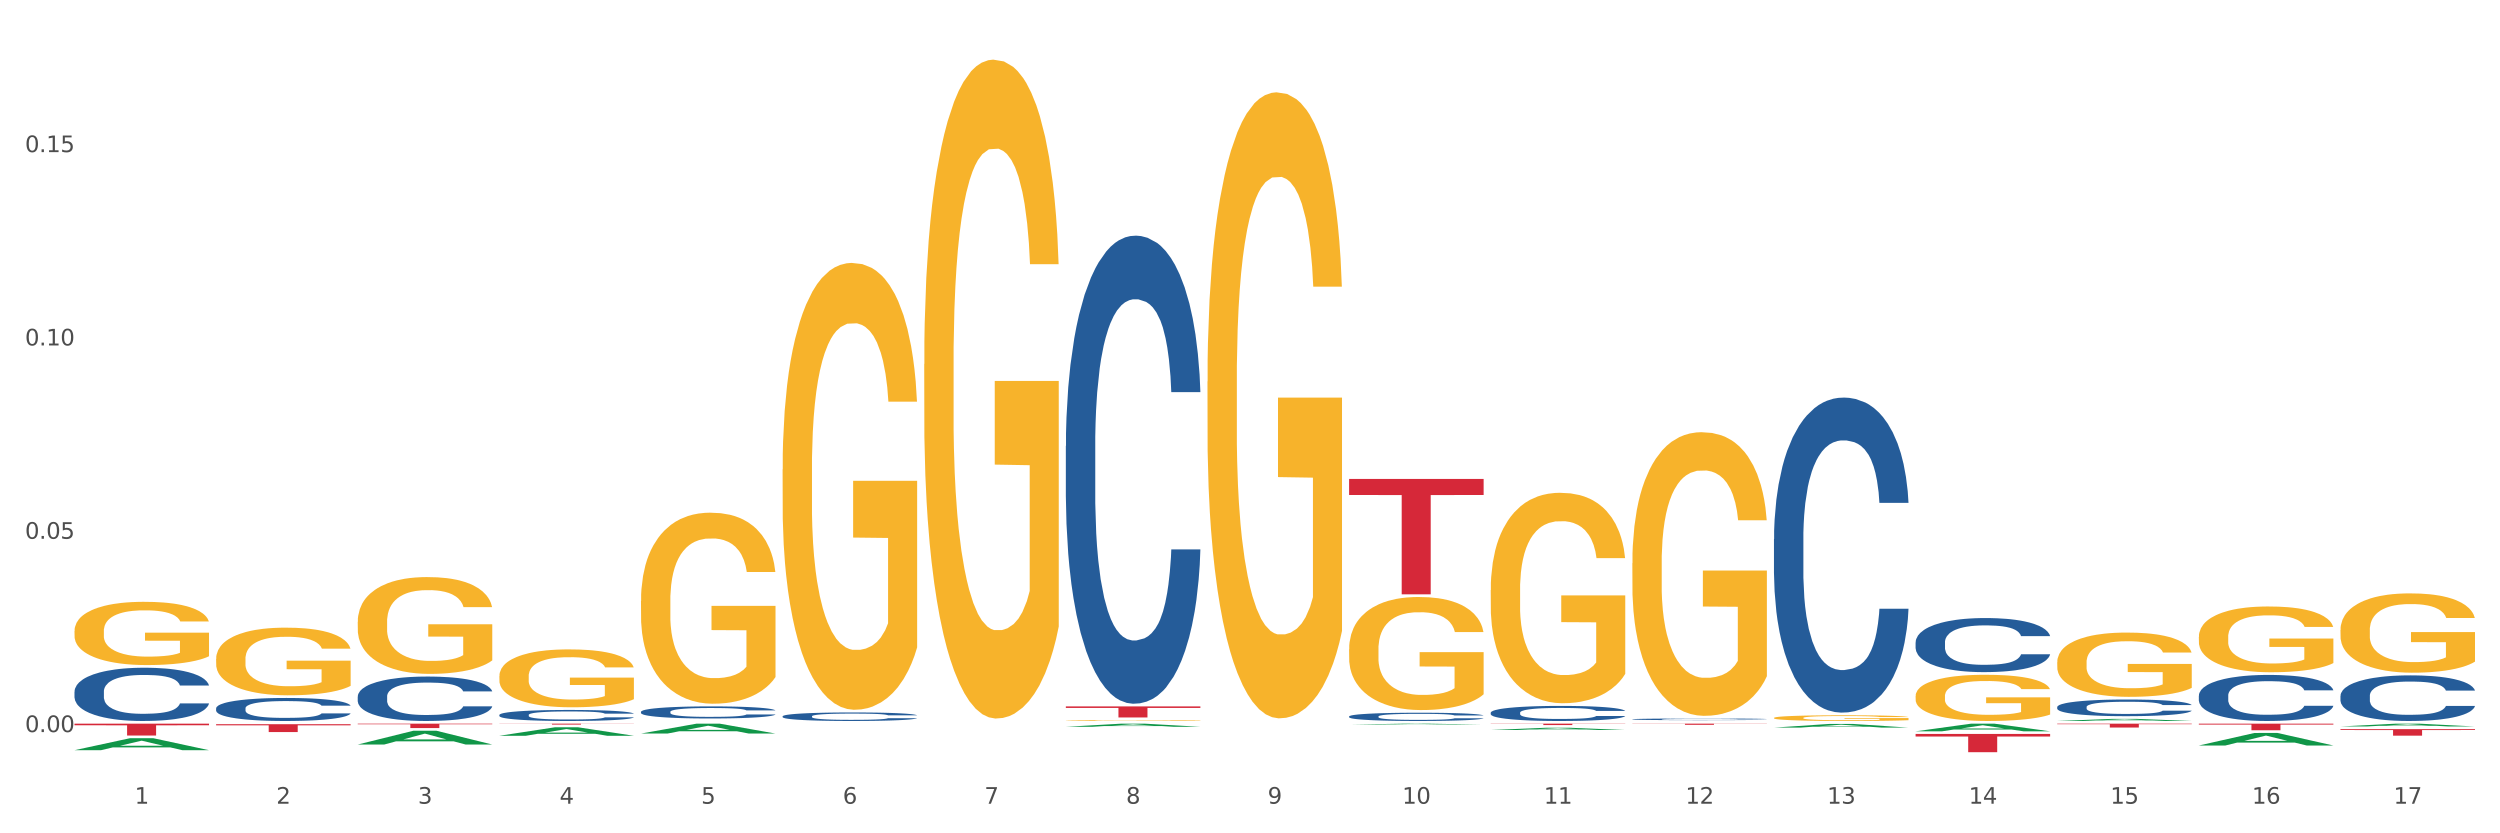<?xml version="1.0" encoding="utf-8" standalone="no"?>
<!DOCTYPE svg PUBLIC "-//W3C//DTD SVG 1.1//EN"
  "http://www.w3.org/Graphics/SVG/1.1/DTD/svg11.dtd">
<svg xmlns:xlink="http://www.w3.org/1999/xlink" width="1080pt" height="360pt" viewBox="0 0 1080 360" xmlns="http://www.w3.org/2000/svg" version="1.1">
 <rect x="0" y="0" width="1080" height="360" fill="#333333" stroke="none"/>
 <defs>
  <style type="text/css">*{stroke-linejoin: round; stroke-linecap: butt}</style>
 </defs>
 <g id="figure_1">
  <g id="patch_1">
   <path d="M 0 360 
L 1080 360 
L 1080 0 
L 0 0 
z
" style="fill: #ffffff; stroke: #ffffff; stroke-linejoin: miter"/>
  </g>
  <g id="axes_1">
   <g id="matplotlib.axis_1">
    <g id="xtick_1">
     <g id="text_1">
      <!-- 1 -->
      <g style="fill: #4d4d4d" transform="translate(58.182 347.204) scale(0.096 -0.096)">
       <defs>
        <path id="DejaVuSans-31" d="M 794 531 
L 1825 531 
L 1825 4091 
L 703 3866 
L 703 4441 
L 1819 4666 
L 2450 4666 
L 2450 531 
L 3481 531 
L 3481 0 
L 794 0 
L 794 531 
z
" transform="scale(0.016)"/>
       </defs>
       <use xlink:href="#DejaVuSans-31"/>
      </g>
     </g>
    </g>
    <g id="xtick_2">
     <g id="text_2">
      <!-- 2 -->
      <g style="fill: #4d4d4d" transform="translate(119.364 347.204) scale(0.096 -0.096)">
       <defs>
        <path id="DejaVuSans-32" d="M 1228 531 
L 3431 531 
L 3431 0 
L 469 0 
L 469 531 
Q 828 903 1448 1529 
Q 2069 2156 2228 2338 
Q 2531 2678 2651 2914 
Q 2772 3150 2772 3378 
Q 2772 3750 2511 3984 
Q 2250 4219 1831 4219 
Q 1534 4219 1204 4116 
Q 875 4013 500 3803 
L 500 4441 
Q 881 4594 1212 4672 
Q 1544 4750 1819 4750 
Q 2544 4750 2975 4387 
Q 3406 4025 3406 3419 
Q 3406 3131 3298 2873 
Q 3191 2616 2906 2266 
Q 2828 2175 2409 1742 
Q 1991 1309 1228 531 
z
" transform="scale(0.016)"/>
       </defs>
       <use xlink:href="#DejaVuSans-32"/>
      </g>
     </g>
    </g>
    <g id="xtick_3">
     <g id="text_3">
      <!-- 3 -->
      <g style="fill: #4d4d4d" transform="translate(180.545 347.204) scale(0.096 -0.096)">
       <defs>
        <path id="DejaVuSans-33" d="M 2597 2516 
Q 3050 2419 3304 2112 
Q 3559 1806 3559 1356 
Q 3559 666 3084 287 
Q 2609 -91 1734 -91 
Q 1441 -91 1130 -33 
Q 819 25 488 141 
L 488 750 
Q 750 597 1062 519 
Q 1375 441 1716 441 
Q 2309 441 2620 675 
Q 2931 909 2931 1356 
Q 2931 1769 2642 2001 
Q 2353 2234 1838 2234 
L 1294 2234 
L 1294 2753 
L 1863 2753 
Q 2328 2753 2575 2939 
Q 2822 3125 2822 3475 
Q 2822 3834 2567 4026 
Q 2313 4219 1838 4219 
Q 1578 4219 1281 4162 
Q 984 4106 628 3988 
L 628 4550 
Q 988 4650 1302 4700 
Q 1616 4750 1894 4750 
Q 2613 4750 3031 4423 
Q 3450 4097 3450 3541 
Q 3450 3153 3228 2886 
Q 3006 2619 2597 2516 
z
" transform="scale(0.016)"/>
       </defs>
       <use xlink:href="#DejaVuSans-33"/>
      </g>
     </g>
    </g>
    <g id="xtick_4">
     <g id="text_4">
      <!-- 4 -->
      <g style="fill: #4d4d4d" transform="translate(241.726 347.204) scale(0.096 -0.096)">
       <defs>
        <path id="DejaVuSans-34" d="M 2419 4116 
L 825 1625 
L 2419 1625 
L 2419 4116 
z
M 2253 4666 
L 3047 4666 
L 3047 1625 
L 3713 1625 
L 3713 1100 
L 3047 1100 
L 3047 0 
L 2419 0 
L 2419 1100 
L 313 1100 
L 313 1709 
L 2253 4666 
z
" transform="scale(0.016)"/>
       </defs>
       <use xlink:href="#DejaVuSans-34"/>
      </g>
     </g>
    </g>
    <g id="xtick_5">
     <g id="text_5">
      <!-- 5 -->
      <g style="fill: #4d4d4d" transform="translate(302.908 347.204) scale(0.096 -0.096)">
       <defs>
        <path id="DejaVuSans-35" d="M 691 4666 
L 3169 4666 
L 3169 4134 
L 1269 4134 
L 1269 2991 
Q 1406 3038 1543 3061 
Q 1681 3084 1819 3084 
Q 2600 3084 3056 2656 
Q 3513 2228 3513 1497 
Q 3513 744 3044 326 
Q 2575 -91 1722 -91 
Q 1428 -91 1123 -41 
Q 819 9 494 109 
L 494 744 
Q 775 591 1075 516 
Q 1375 441 1709 441 
Q 2250 441 2565 725 
Q 2881 1009 2881 1497 
Q 2881 1984 2565 2268 
Q 2250 2553 1709 2553 
Q 1456 2553 1204 2497 
Q 953 2441 691 2322 
L 691 4666 
z
" transform="scale(0.016)"/>
       </defs>
       <use xlink:href="#DejaVuSans-35"/>
      </g>
     </g>
    </g>
    <g id="xtick_6">
     <g id="text_6">
      <!-- 6 -->
      <g style="fill: #4d4d4d" transform="translate(364.089 347.204) scale(0.096 -0.096)">
       <defs>
        <path id="DejaVuSans-36" d="M 2113 2584 
Q 1688 2584 1439 2293 
Q 1191 2003 1191 1497 
Q 1191 994 1439 701 
Q 1688 409 2113 409 
Q 2538 409 2786 701 
Q 3034 994 3034 1497 
Q 3034 2003 2786 2293 
Q 2538 2584 2113 2584 
z
M 3366 4563 
L 3366 3988 
Q 3128 4100 2886 4159 
Q 2644 4219 2406 4219 
Q 1781 4219 1451 3797 
Q 1122 3375 1075 2522 
Q 1259 2794 1537 2939 
Q 1816 3084 2150 3084 
Q 2853 3084 3261 2657 
Q 3669 2231 3669 1497 
Q 3669 778 3244 343 
Q 2819 -91 2113 -91 
Q 1303 -91 875 529 
Q 447 1150 447 2328 
Q 447 3434 972 4092 
Q 1497 4750 2381 4750 
Q 2619 4750 2861 4703 
Q 3103 4656 3366 4563 
z
" transform="scale(0.016)"/>
       </defs>
       <use xlink:href="#DejaVuSans-36"/>
      </g>
     </g>
    </g>
    <g id="xtick_7">
     <g id="text_7">
      <!-- 7 -->
      <g style="fill: #4d4d4d" transform="translate(425.271 347.204) scale(0.096 -0.096)">
       <defs>
        <path id="DejaVuSans-37" d="M 525 4666 
L 3525 4666 
L 3525 4397 
L 1831 0 
L 1172 0 
L 2766 4134 
L 525 4134 
L 525 4666 
z
" transform="scale(0.016)"/>
       </defs>
       <use xlink:href="#DejaVuSans-37"/>
      </g>
     </g>
    </g>
    <g id="xtick_8">
     <g id="text_8">
      <!-- 8 -->
      <g style="fill: #4d4d4d" transform="translate(486.452 347.204) scale(0.096 -0.096)">
       <defs>
        <path id="DejaVuSans-38" d="M 2034 2216 
Q 1584 2216 1326 1975 
Q 1069 1734 1069 1313 
Q 1069 891 1326 650 
Q 1584 409 2034 409 
Q 2484 409 2743 651 
Q 3003 894 3003 1313 
Q 3003 1734 2745 1975 
Q 2488 2216 2034 2216 
z
M 1403 2484 
Q 997 2584 770 2862 
Q 544 3141 544 3541 
Q 544 4100 942 4425 
Q 1341 4750 2034 4750 
Q 2731 4750 3128 4425 
Q 3525 4100 3525 3541 
Q 3525 3141 3298 2862 
Q 3072 2584 2669 2484 
Q 3125 2378 3379 2068 
Q 3634 1759 3634 1313 
Q 3634 634 3220 271 
Q 2806 -91 2034 -91 
Q 1263 -91 848 271 
Q 434 634 434 1313 
Q 434 1759 690 2068 
Q 947 2378 1403 2484 
z
M 1172 3481 
Q 1172 3119 1398 2916 
Q 1625 2713 2034 2713 
Q 2441 2713 2670 2916 
Q 2900 3119 2900 3481 
Q 2900 3844 2670 4047 
Q 2441 4250 2034 4250 
Q 1625 4250 1398 4047 
Q 1172 3844 1172 3481 
z
" transform="scale(0.016)"/>
       </defs>
       <use xlink:href="#DejaVuSans-38"/>
      </g>
     </g>
    </g>
    <g id="xtick_9">
     <g id="text_9">
      <!-- 9 -->
      <g style="fill: #4d4d4d" transform="translate(547.634 347.204) scale(0.096 -0.096)">
       <defs>
        <path id="DejaVuSans-39" d="M 703 97 
L 703 672 
Q 941 559 1184 500 
Q 1428 441 1663 441 
Q 2288 441 2617 861 
Q 2947 1281 2994 2138 
Q 2813 1869 2534 1725 
Q 2256 1581 1919 1581 
Q 1219 1581 811 2004 
Q 403 2428 403 3163 
Q 403 3881 828 4315 
Q 1253 4750 1959 4750 
Q 2769 4750 3195 4129 
Q 3622 3509 3622 2328 
Q 3622 1225 3098 567 
Q 2575 -91 1691 -91 
Q 1453 -91 1209 -44 
Q 966 3 703 97 
z
M 1959 2075 
Q 2384 2075 2632 2365 
Q 2881 2656 2881 3163 
Q 2881 3666 2632 3958 
Q 2384 4250 1959 4250 
Q 1534 4250 1286 3958 
Q 1038 3666 1038 3163 
Q 1038 2656 1286 2365 
Q 1534 2075 1959 2075 
z
" transform="scale(0.016)"/>
       </defs>
       <use xlink:href="#DejaVuSans-39"/>
      </g>
     </g>
    </g>
    <g id="xtick_10">
     <g id="text_10">
      <!-- 10 -->
      <g style="fill: #4d4d4d" transform="translate(605.761 347.204) scale(0.096 -0.096)">
       <defs>
        <path id="DejaVuSans-30" d="M 2034 4250 
Q 1547 4250 1301 3770 
Q 1056 3291 1056 2328 
Q 1056 1369 1301 889 
Q 1547 409 2034 409 
Q 2525 409 2770 889 
Q 3016 1369 3016 2328 
Q 3016 3291 2770 3770 
Q 2525 4250 2034 4250 
z
M 2034 4750 
Q 2819 4750 3233 4129 
Q 3647 3509 3647 2328 
Q 3647 1150 3233 529 
Q 2819 -91 2034 -91 
Q 1250 -91 836 529 
Q 422 1150 422 2328 
Q 422 3509 836 4129 
Q 1250 4750 2034 4750 
z
" transform="scale(0.016)"/>
       </defs>
       <use xlink:href="#DejaVuSans-31"/>
       <use xlink:href="#DejaVuSans-30" transform="translate(63.623 0)"/>
      </g>
     </g>
    </g>
    <g id="xtick_11">
     <g id="text_11">
      <!-- 11 -->
      <g style="fill: #4d4d4d" transform="translate(666.942 347.204) scale(0.096 -0.096)">
       <use xlink:href="#DejaVuSans-31"/>
       <use xlink:href="#DejaVuSans-31" transform="translate(63.623 0)"/>
      </g>
     </g>
    </g>
    <g id="xtick_12">
     <g id="text_12">
      <!-- 12 -->
      <g style="fill: #4d4d4d" transform="translate(728.124 347.204) scale(0.096 -0.096)">
       <use xlink:href="#DejaVuSans-31"/>
       <use xlink:href="#DejaVuSans-32" transform="translate(63.623 0)"/>
      </g>
     </g>
    </g>
    <g id="xtick_13">
     <g id="text_13">
      <!-- 13 -->
      <g style="fill: #4d4d4d" transform="translate(789.305 347.204) scale(0.096 -0.096)">
       <use xlink:href="#DejaVuSans-31"/>
       <use xlink:href="#DejaVuSans-33" transform="translate(63.623 0)"/>
      </g>
     </g>
    </g>
    <g id="xtick_14">
     <g id="text_14">
      <!-- 14 -->
      <g style="fill: #4d4d4d" transform="translate(850.487 347.204) scale(0.096 -0.096)">
       <use xlink:href="#DejaVuSans-31"/>
       <use xlink:href="#DejaVuSans-34" transform="translate(63.623 0)"/>
      </g>
     </g>
    </g>
    <g id="xtick_15">
     <g id="text_15">
      <!-- 15 -->
      <g style="fill: #4d4d4d" transform="translate(911.668 347.204) scale(0.096 -0.096)">
       <use xlink:href="#DejaVuSans-31"/>
       <use xlink:href="#DejaVuSans-35" transform="translate(63.623 0)"/>
      </g>
     </g>
    </g>
    <g id="xtick_16">
     <g id="text_16">
      <!-- 16 -->
      <g style="fill: #4d4d4d" transform="translate(972.849 347.204) scale(0.096 -0.096)">
       <use xlink:href="#DejaVuSans-31"/>
       <use xlink:href="#DejaVuSans-36" transform="translate(63.623 0)"/>
      </g>
     </g>
    </g>
    <g id="xtick_17">
     <g id="text_17">
      <!-- 17 -->
      <g style="fill: #4d4d4d" transform="translate(1034.031 347.204) scale(0.096 -0.096)">
       <use xlink:href="#DejaVuSans-31"/>
       <use xlink:href="#DejaVuSans-37" transform="translate(63.623 0)"/>
      </g>
     </g>
    </g>
    <g id="xtick_18"/>
    <g id="xtick_19"/>
    <g id="xtick_20"/>
    <g id="xtick_21"/>
    <g id="xtick_22"/>
    <g id="xtick_23"/>
    <g id="xtick_24"/>
    <g id="xtick_25"/>
    <g id="xtick_26"/>
    <g id="xtick_27"/>
    <g id="xtick_28"/>
    <g id="xtick_29"/>
    <g id="xtick_30"/>
    <g id="xtick_31"/>
    <g id="xtick_32"/>
    <g id="xtick_33"/>
   </g>
   <g id="matplotlib.axis_2">
    <g id="ytick_1">
     <g id="text_18">
      <!-- 0.00 -->
      <g style="fill: #4d4d4d" transform="translate(10.8 316.262) scale(0.096 -0.096)">
       <defs>
        <path id="DejaVuSans-2e" d="M 684 794 
L 1344 794 
L 1344 0 
L 684 0 
L 684 794 
z
" transform="scale(0.016)"/>
       </defs>
       <use xlink:href="#DejaVuSans-30"/>
       <use xlink:href="#DejaVuSans-2e" transform="translate(63.623 0)"/>
       <use xlink:href="#DejaVuSans-30" transform="translate(95.41 0)"/>
       <use xlink:href="#DejaVuSans-30" transform="translate(159.033 0)"/>
      </g>
     </g>
    </g>
    <g id="ytick_2">
     <g id="text_19">
      <!-- 0.05 -->
      <g style="fill: #4d4d4d" transform="translate(10.8 232.748) scale(0.096 -0.096)">
       <use xlink:href="#DejaVuSans-30"/>
       <use xlink:href="#DejaVuSans-2e" transform="translate(63.623 0)"/>
       <use xlink:href="#DejaVuSans-30" transform="translate(95.41 0)"/>
       <use xlink:href="#DejaVuSans-35" transform="translate(159.033 0)"/>
      </g>
     </g>
    </g>
    <g id="ytick_3">
     <g id="text_20">
      <!-- 0.10 -->
      <g style="fill: #4d4d4d" transform="translate(10.8 149.234) scale(0.096 -0.096)">
       <use xlink:href="#DejaVuSans-30"/>
       <use xlink:href="#DejaVuSans-2e" transform="translate(63.623 0)"/>
       <use xlink:href="#DejaVuSans-31" transform="translate(95.41 0)"/>
       <use xlink:href="#DejaVuSans-30" transform="translate(159.033 0)"/>
      </g>
     </g>
    </g>
    <g id="ytick_4">
     <g id="text_21">
      <!-- 0.15 -->
      <g style="fill: #4d4d4d" transform="translate(10.8 65.719) scale(0.096 -0.096)">
       <use xlink:href="#DejaVuSans-30"/>
       <use xlink:href="#DejaVuSans-2e" transform="translate(63.623 0)"/>
       <use xlink:href="#DejaVuSans-31" transform="translate(95.41 0)"/>
       <use xlink:href="#DejaVuSans-35" transform="translate(159.033 0)"/>
      </g>
     </g>
    </g>
    <g id="ytick_5"/>
    <g id="ytick_6"/>
    <g id="ytick_7"/>
    <g id="ytick_8"/>
   </g>
   <g id="PolyCollection_1">
    <path d="M 582.808 206.902 
L 640.93 206.902 
L 640.93 213.829 
L 618.067 213.876 
L 618.067 256.751 
L 605.533 256.751 
L 605.533 213.876 
L 582.808 213.829 
L 582.808 206.949 
L 582.808 206.902 
z
" clip-path="url(#p3d03e30f67)" style="fill: #d62839"/>
    <path d="M 643.989 312.615 
L 702.112 312.615 
L 702.112 312.7 
L 679.248 312.701 
L 679.248 313.231 
L 666.715 313.231 
L 666.715 312.701 
L 643.989 312.7 
L 643.989 312.616 
L 643.989 312.615 
z
" clip-path="url(#p3d03e30f67)" style="fill: #d62839"/>
    <path d="M 215.719 312.615 
L 273.842 312.615 
L 273.842 312.673 
L 250.978 312.673 
L 250.978 313.033 
L 238.445 313.033 
L 238.445 312.673 
L 215.719 312.673 
L 215.719 312.615 
L 215.719 312.615 
z
" clip-path="url(#p3d03e30f67)" style="fill: #d62839"/>
    <path d="M 460.445 305.167 
L 518.567 305.167 
L 518.567 305.832 
L 495.704 305.837 
L 495.704 309.951 
L 483.17 309.951 
L 483.17 305.837 
L 460.445 305.832 
L 460.445 305.172 
L 460.445 305.167 
z
" clip-path="url(#p3d03e30f67)" style="fill: #d62839"/>
    <path d="M 154.538 268.624 
L 154.606 268.586 
L 154.606 267.211 
L 154.744 266.027 
L 155.43 263.162 
L 156.459 260.794 
L 157.214 259.534 
L 157.969 258.502 
L 158.861 257.471 
L 159.959 256.401 
L 161.949 254.835 
L 163.184 254.033 
L 164.694 253.193 
L 167.439 251.971 
L 169.429 251.283 
L 171.487 250.71 
L 174.85 250.022 
L 177.046 249.717 
L 179.379 249.488 
L 182.192 249.335 
L 184.32 249.297 
L 188.986 249.411 
L 192.966 249.755 
L 194.887 250.022 
L 197.358 250.481 
L 198.661 250.786 
L 200.789 251.398 
L 202.985 252.2 
L 204.494 252.887 
L 206.759 254.186 
L 208.474 255.485 
L 210.053 257.089 
L 210.876 258.197 
L 211.494 259.228 
L 212.043 260.412 
L 212.592 262.284 
L 200.24 262.284 
L 199.759 260.947 
L 199.005 259.686 
L 197.907 258.464 
L 196.946 257.7 
L 195.299 256.745 
L 193.789 256.134 
L 192.211 255.676 
L 190.29 255.294 
L 188.78 255.103 
L 186.653 254.95 
L 182.467 254.988 
L 179.653 255.294 
L 177.732 255.676 
L 176.497 256.019 
L 175.399 256.401 
L 174.164 256.936 
L 172.723 257.738 
L 171.693 258.464 
L 170.664 259.381 
L 169.84 260.297 
L 169.086 261.367 
L 168.468 262.513 
L 167.988 263.697 
L 167.576 265.148 
L 167.233 267.555 
L 167.233 272.788 
L 167.37 273.972 
L 167.713 275.538 
L 168.125 276.722 
L 168.811 278.135 
L 169.429 279.09 
L 170.595 280.465 
L 171.899 281.611 
L 172.928 282.337 
L 173.958 282.948 
L 175.742 283.789 
L 177.732 284.476 
L 179.447 284.896 
L 181.781 285.278 
L 183.359 285.431 
L 184.731 285.507 
L 188.094 285.507 
L 190.495 285.393 
L 193.172 285.125 
L 195.23 284.782 
L 196.946 284.361 
L 198.867 283.674 
L 200.102 283.025 
L 200.102 275.041 
L 185.006 275.003 
L 185.006 269.694 
L 212.66 269.694 
L 212.66 285.278 
L 211.494 286.08 
L 210.19 286.806 
L 208.817 287.455 
L 206.759 288.258 
L 204.288 289.021 
L 202.092 289.556 
L 199.759 290.015 
L 197.014 290.435 
L 193.446 290.817 
L 191.25 290.97 
L 188.505 291.084 
L 185.28 291.122 
L 182.467 291.046 
L 179.722 290.855 
L 176.84 290.511 
L 174.026 290.015 
L 171.899 289.518 
L 169.772 288.907 
L 167.507 288.105 
L 165.723 287.341 
L 164.351 286.653 
L 162.841 285.775 
L 161.194 284.629 
L 159.959 283.598 
L 158.861 282.528 
L 157.694 281.153 
L 156.871 279.969 
L 156.048 278.479 
L 155.567 277.371 
L 155.018 275.653 
L 154.606 273.246 
L 154.538 268.624 
z
" clip-path="url(#p3d03e30f67)" style="fill: #f7b32b"/>
    <path d="M 215.719 292.097 
L 215.788 292.074 
L 215.788 291.252 
L 215.925 290.544 
L 216.611 288.83 
L 217.641 287.414 
L 218.395 286.66 
L 219.15 286.043 
L 220.042 285.426 
L 221.14 284.786 
L 223.13 283.85 
L 224.366 283.37 
L 225.875 282.867 
L 228.62 282.136 
L 230.61 281.725 
L 232.669 281.382 
L 236.031 280.971 
L 238.227 280.788 
L 240.56 280.651 
L 243.374 280.56 
L 245.501 280.537 
L 250.167 280.606 
L 254.147 280.811 
L 256.069 280.971 
L 258.539 281.245 
L 259.843 281.428 
L 261.97 281.794 
L 264.166 282.273 
L 265.676 282.685 
L 267.94 283.461 
L 269.656 284.238 
L 271.234 285.198 
L 272.057 285.86 
L 272.675 286.477 
L 273.224 287.185 
L 273.773 288.305 
L 261.421 288.305 
L 260.941 287.505 
L 260.186 286.751 
L 259.088 286.02 
L 258.127 285.563 
L 256.48 284.992 
L 254.971 284.627 
L 253.392 284.352 
L 251.471 284.124 
L 249.961 284.01 
L 247.834 283.918 
L 243.648 283.941 
L 240.835 284.124 
L 238.913 284.352 
L 237.678 284.558 
L 236.58 284.786 
L 235.345 285.106 
L 233.904 285.586 
L 232.875 286.02 
L 231.845 286.568 
L 231.022 287.117 
L 230.267 287.756 
L 229.649 288.442 
L 229.169 289.15 
L 228.757 290.018 
L 228.414 291.457 
L 228.414 294.587 
L 228.551 295.295 
L 228.895 296.232 
L 229.306 296.94 
L 229.993 297.786 
L 230.61 298.357 
L 231.777 299.179 
L 233.08 299.865 
L 234.11 300.299 
L 235.139 300.664 
L 236.923 301.167 
L 238.913 301.578 
L 240.629 301.829 
L 242.962 302.058 
L 244.54 302.149 
L 245.913 302.195 
L 249.275 302.195 
L 251.677 302.126 
L 254.353 301.966 
L 256.412 301.761 
L 258.127 301.509 
L 260.049 301.098 
L 261.284 300.71 
L 261.284 295.935 
L 246.187 295.912 
L 246.187 292.737 
L 273.842 292.737 
L 273.842 302.058 
L 272.675 302.537 
L 271.371 302.972 
L 269.999 303.36 
L 267.94 303.84 
L 265.47 304.297 
L 263.274 304.616 
L 260.941 304.891 
L 258.196 305.142 
L 254.628 305.37 
L 252.432 305.462 
L 249.687 305.53 
L 246.462 305.553 
L 243.648 305.507 
L 240.903 305.393 
L 238.021 305.188 
L 235.208 304.891 
L 233.08 304.594 
L 230.953 304.228 
L 228.689 303.748 
L 226.905 303.291 
L 225.532 302.88 
L 224.022 302.355 
L 222.376 301.669 
L 221.14 301.052 
L 220.042 300.413 
L 218.876 299.59 
L 218.052 298.882 
L 217.229 297.991 
L 216.749 297.329 
L 216.2 296.301 
L 215.788 294.861 
L 215.719 292.097 
z
" clip-path="url(#p3d03e30f67)" style="fill: #f7b32b"/>
    <path d="M 1011.078 272.176 
L 1011.146 272.144 
L 1011.146 271.018 
L 1011.284 270.047 
L 1011.97 267.7 
L 1012.999 265.76 
L 1013.754 264.727 
L 1014.509 263.882 
L 1015.401 263.037 
L 1016.499 262.16 
L 1018.489 260.877 
L 1019.724 260.22 
L 1021.234 259.531 
L 1023.978 258.53 
L 1025.969 257.967 
L 1028.027 257.497 
L 1031.39 256.934 
L 1033.585 256.683 
L 1035.919 256.496 
L 1038.732 256.37 
L 1040.859 256.339 
L 1045.526 256.433 
L 1049.506 256.715 
L 1051.427 256.934 
L 1053.897 257.309 
L 1055.201 257.56 
L 1057.328 258.061 
L 1059.524 258.718 
L 1061.034 259.281 
L 1063.299 260.345 
L 1065.014 261.409 
L 1066.592 262.724 
L 1067.416 263.631 
L 1068.033 264.476 
L 1068.582 265.447 
L 1069.131 266.98 
L 1056.78 266.98 
L 1056.299 265.885 
L 1055.544 264.852 
L 1054.446 263.85 
L 1053.486 263.225 
L 1051.839 262.442 
L 1050.329 261.941 
L 1048.751 261.566 
L 1046.829 261.253 
L 1045.32 261.096 
L 1043.192 260.971 
L 1039.007 261.002 
L 1036.193 261.253 
L 1034.272 261.566 
L 1033.037 261.847 
L 1031.939 262.16 
L 1030.703 262.599 
L 1029.262 263.256 
L 1028.233 263.85 
L 1027.204 264.602 
L 1026.38 265.353 
L 1025.625 266.229 
L 1025.008 267.168 
L 1024.527 268.138 
L 1024.116 269.328 
L 1023.773 271.299 
L 1023.773 275.587 
L 1023.91 276.557 
L 1024.253 277.84 
L 1024.665 278.811 
L 1025.351 279.969 
L 1025.969 280.751 
L 1027.135 281.878 
L 1028.439 282.817 
L 1029.468 283.411 
L 1030.498 283.912 
L 1032.282 284.601 
L 1034.272 285.164 
L 1035.987 285.508 
L 1038.32 285.821 
L 1039.899 285.946 
L 1041.271 286.009 
L 1044.634 286.009 
L 1047.035 285.915 
L 1049.712 285.696 
L 1051.77 285.414 
L 1053.486 285.07 
L 1055.407 284.507 
L 1056.642 283.975 
L 1056.642 277.433 
L 1041.546 277.402 
L 1041.546 273.052 
L 1069.2 273.052 
L 1069.2 285.821 
L 1068.033 286.478 
L 1066.73 287.073 
L 1065.357 287.605 
L 1063.299 288.262 
L 1060.828 288.888 
L 1058.632 289.326 
L 1056.299 289.702 
L 1053.554 290.046 
L 1049.986 290.359 
L 1047.79 290.484 
L 1045.045 290.578 
L 1041.82 290.61 
L 1039.007 290.547 
L 1036.262 290.391 
L 1033.38 290.109 
L 1030.566 289.702 
L 1028.439 289.295 
L 1026.312 288.794 
L 1024.047 288.137 
L 1022.263 287.511 
L 1020.891 286.948 
L 1019.381 286.228 
L 1017.734 285.289 
L 1016.499 284.444 
L 1015.401 283.568 
L 1014.234 282.441 
L 1013.411 281.471 
L 1012.587 280.25 
L 1012.107 279.343 
L 1011.558 277.934 
L 1011.146 275.963 
L 1011.078 272.176 
z
" clip-path="url(#p3d03e30f67)" style="fill: #f7b32b"/>
    <path d="M 93.356 284.651 
L 93.425 284.624 
L 93.425 283.663 
L 93.562 282.836 
L 94.248 280.834 
L 95.278 279.179 
L 96.033 278.298 
L 96.787 277.577 
L 97.68 276.857 
L 98.778 276.109 
L 100.768 275.015 
L 102.003 274.454 
L 103.512 273.867 
L 106.257 273.013 
L 108.247 272.532 
L 110.306 272.132 
L 113.668 271.652 
L 115.864 271.438 
L 118.197 271.278 
L 121.011 271.171 
L 123.138 271.144 
L 127.804 271.225 
L 131.784 271.465 
L 133.706 271.652 
L 136.176 271.972 
L 137.48 272.185 
L 139.607 272.613 
L 141.803 273.173 
L 143.313 273.654 
L 145.577 274.561 
L 147.293 275.469 
L 148.871 276.59 
L 149.695 277.364 
L 150.312 278.084 
L 150.861 278.912 
L 151.41 280.22 
L 139.058 280.22 
L 138.578 279.286 
L 137.823 278.405 
L 136.725 277.551 
L 135.764 277.017 
L 134.118 276.349 
L 132.608 275.922 
L 131.03 275.602 
L 129.108 275.335 
L 127.599 275.202 
L 125.471 275.095 
L 121.285 275.122 
L 118.472 275.335 
L 116.55 275.602 
L 115.315 275.842 
L 114.217 276.109 
L 112.982 276.483 
L 111.541 277.043 
L 110.512 277.551 
L 109.482 278.191 
L 108.659 278.832 
L 107.904 279.579 
L 107.287 280.38 
L 106.806 281.207 
L 106.394 282.222 
L 106.051 283.903 
L 106.051 287.56 
L 106.189 288.388 
L 106.532 289.482 
L 106.943 290.309 
L 107.63 291.297 
L 108.247 291.964 
L 109.414 292.925 
L 110.718 293.726 
L 111.747 294.233 
L 112.776 294.66 
L 114.56 295.248 
L 116.55 295.728 
L 118.266 296.022 
L 120.599 296.289 
L 122.177 296.395 
L 123.55 296.449 
L 126.912 296.449 
L 129.314 296.369 
L 131.99 296.182 
L 134.049 295.942 
L 135.764 295.648 
L 137.686 295.167 
L 138.921 294.714 
L 138.921 289.135 
L 123.824 289.108 
L 123.824 285.398 
L 151.479 285.398 
L 151.479 296.289 
L 150.312 296.849 
L 149.008 297.356 
L 147.636 297.81 
L 145.577 298.371 
L 143.107 298.904 
L 140.911 299.278 
L 138.578 299.598 
L 135.833 299.892 
L 132.265 300.159 
L 130.069 300.266 
L 127.324 300.346 
L 124.099 300.372 
L 121.285 300.319 
L 118.54 300.186 
L 115.658 299.945 
L 112.845 299.598 
L 110.718 299.251 
L 108.59 298.824 
L 106.326 298.264 
L 104.542 297.73 
L 103.169 297.249 
L 101.66 296.636 
L 100.013 295.835 
L 98.778 295.114 
L 97.68 294.367 
L 96.513 293.406 
L 95.69 292.578 
L 94.866 291.537 
L 94.386 290.763 
L 93.837 289.562 
L 93.425 287.88 
L 93.356 284.651 
z
" clip-path="url(#p3d03e30f67)" style="fill: #f7b32b"/>
    <path d="M 32.175 272.612 
L 32.244 272.587 
L 32.244 271.689 
L 32.381 270.915 
L 33.067 269.043 
L 34.096 267.496 
L 34.851 266.672 
L 35.606 265.998 
L 36.498 265.325 
L 37.596 264.626 
L 39.586 263.603 
L 40.821 263.079 
L 42.331 262.53 
L 45.076 261.731 
L 47.066 261.282 
L 49.124 260.907 
L 52.487 260.458 
L 54.683 260.258 
L 57.016 260.109 
L 59.829 260.009 
L 61.957 259.984 
L 66.623 260.059 
L 70.603 260.283 
L 72.524 260.458 
L 74.995 260.758 
L 76.299 260.957 
L 78.426 261.357 
L 80.622 261.881 
L 82.131 262.33 
L 84.396 263.178 
L 86.111 264.027 
L 87.69 265.075 
L 88.513 265.799 
L 89.131 266.473 
L 89.68 267.246 
L 90.229 268.469 
L 77.877 268.469 
L 77.397 267.596 
L 76.642 266.772 
L 75.544 265.974 
L 74.583 265.474 
L 72.936 264.85 
L 71.426 264.451 
L 69.848 264.152 
L 67.927 263.902 
L 66.417 263.777 
L 64.29 263.678 
L 60.104 263.702 
L 57.29 263.902 
L 55.369 264.152 
L 54.134 264.376 
L 53.036 264.626 
L 51.801 264.975 
L 50.36 265.499 
L 49.33 265.974 
L 48.301 266.572 
L 47.478 267.171 
L 46.723 267.87 
L 46.105 268.619 
L 45.625 269.393 
L 45.213 270.341 
L 44.87 271.913 
L 44.87 275.332 
L 45.007 276.106 
L 45.35 277.129 
L 45.762 277.903 
L 46.448 278.826 
L 47.066 279.45 
L 48.232 280.349 
L 49.536 281.097 
L 50.566 281.571 
L 51.595 281.971 
L 53.379 282.52 
L 55.369 282.969 
L 57.085 283.243 
L 59.418 283.493 
L 60.996 283.593 
L 62.368 283.643 
L 65.731 283.643 
L 68.133 283.568 
L 70.809 283.393 
L 72.868 283.169 
L 74.583 282.894 
L 76.504 282.445 
L 77.74 282.021 
L 77.74 276.805 
L 62.643 276.78 
L 62.643 273.311 
L 90.297 273.311 
L 90.297 283.493 
L 89.131 284.017 
L 87.827 284.491 
L 86.455 284.916 
L 84.396 285.44 
L 81.926 285.939 
L 79.73 286.288 
L 77.397 286.588 
L 74.652 286.862 
L 71.083 287.112 
L 68.887 287.212 
L 66.143 287.286 
L 62.917 287.311 
L 60.104 287.261 
L 57.359 287.137 
L 54.477 286.912 
L 51.663 286.588 
L 49.536 286.263 
L 47.409 285.864 
L 45.144 285.34 
L 43.36 284.841 
L 41.988 284.391 
L 40.478 283.817 
L 38.831 283.069 
L 37.596 282.395 
L 36.498 281.696 
L 35.332 280.798 
L 34.508 280.024 
L 33.685 279.051 
L 33.204 278.327 
L 32.655 277.204 
L 32.244 275.632 
L 32.175 272.612 
z
" clip-path="url(#p3d03e30f67)" style="fill: #f7b32b"/>
    <path d="M 827.533 300.73 
L 827.602 300.712 
L 827.602 300.056 
L 827.739 299.491 
L 828.425 298.123 
L 829.455 296.993 
L 830.21 296.392 
L 830.964 295.899 
L 831.857 295.407 
L 832.954 294.897 
L 834.945 294.149 
L 836.18 293.767 
L 837.689 293.365 
L 840.434 292.782 
L 842.424 292.454 
L 844.483 292.181 
L 847.845 291.852 
L 850.041 291.707 
L 852.374 291.597 
L 855.188 291.524 
L 857.315 291.506 
L 861.981 291.561 
L 865.961 291.725 
L 867.883 291.852 
L 870.353 292.071 
L 871.657 292.217 
L 873.784 292.509 
L 875.98 292.892 
L 877.49 293.22 
L 879.754 293.839 
L 881.47 294.459 
L 883.048 295.225 
L 883.872 295.754 
L 884.489 296.246 
L 885.038 296.811 
L 885.587 297.704 
L 873.235 297.704 
L 872.755 297.066 
L 872 296.465 
L 870.902 295.881 
L 869.941 295.517 
L 868.295 295.061 
L 866.785 294.769 
L 865.207 294.55 
L 863.285 294.368 
L 861.775 294.277 
L 859.648 294.204 
L 855.462 294.222 
L 852.649 294.368 
L 850.727 294.55 
L 849.492 294.714 
L 848.394 294.897 
L 847.159 295.152 
L 845.718 295.535 
L 844.689 295.881 
L 843.659 296.319 
L 842.836 296.756 
L 842.081 297.267 
L 841.464 297.814 
L 840.983 298.379 
L 840.571 299.071 
L 840.228 300.22 
L 840.228 302.717 
L 840.366 303.282 
L 840.709 304.03 
L 841.12 304.595 
L 841.807 305.269 
L 842.424 305.725 
L 843.591 306.381 
L 844.895 306.928 
L 845.924 307.275 
L 846.953 307.566 
L 848.737 307.967 
L 850.727 308.296 
L 852.443 308.496 
L 854.776 308.678 
L 856.354 308.751 
L 857.727 308.788 
L 861.089 308.788 
L 863.491 308.733 
L 866.167 308.605 
L 868.226 308.441 
L 869.941 308.241 
L 871.863 307.913 
L 873.098 307.603 
L 873.098 303.793 
L 858.001 303.775 
L 858.001 301.241 
L 885.656 301.241 
L 885.656 308.678 
L 884.489 309.061 
L 883.185 309.408 
L 881.813 309.717 
L 879.754 310.1 
L 877.284 310.465 
L 875.088 310.72 
L 872.755 310.939 
L 870.01 311.139 
L 866.442 311.322 
L 864.246 311.395 
L 861.501 311.449 
L 858.276 311.468 
L 855.462 311.431 
L 852.717 311.34 
L 849.835 311.176 
L 847.022 310.939 
L 844.895 310.702 
L 842.767 310.41 
L 840.503 310.027 
L 838.719 309.663 
L 837.346 309.335 
L 835.837 308.915 
L 834.19 308.368 
L 832.954 307.876 
L 831.857 307.366 
L 830.69 306.71 
L 829.867 306.144 
L 829.043 305.434 
L 828.563 304.905 
L 828.014 304.085 
L 827.602 302.936 
L 827.533 300.73 
z
" clip-path="url(#p3d03e30f67)" style="fill: #f7b32b"/>
    <path d="M 888.715 286.101 
L 888.783 286.075 
L 888.783 285.162 
L 888.921 284.376 
L 889.607 282.475 
L 890.636 280.902 
L 891.391 280.066 
L 892.146 279.381 
L 893.038 278.696 
L 894.136 277.986 
L 896.126 276.946 
L 897.361 276.414 
L 898.871 275.856 
L 901.616 275.045 
L 903.606 274.588 
L 905.664 274.208 
L 909.027 273.751 
L 911.223 273.549 
L 913.556 273.396 
L 916.369 273.295 
L 918.497 273.27 
L 923.163 273.346 
L 927.143 273.574 
L 929.064 273.751 
L 931.535 274.056 
L 932.838 274.259 
L 934.966 274.664 
L 937.162 275.197 
L 938.671 275.653 
L 940.936 276.515 
L 942.651 277.378 
L 944.23 278.443 
L 945.053 279.178 
L 945.671 279.863 
L 946.22 280.649 
L 946.769 281.891 
L 934.417 281.891 
L 933.936 281.004 
L 933.182 280.167 
L 932.084 279.355 
L 931.123 278.848 
L 929.476 278.214 
L 927.966 277.809 
L 926.388 277.504 
L 924.467 277.251 
L 922.957 277.124 
L 920.83 277.023 
L 916.644 277.048 
L 913.83 277.251 
L 911.909 277.504 
L 910.674 277.733 
L 909.576 277.986 
L 908.341 278.341 
L 906.899 278.874 
L 905.87 279.355 
L 904.841 279.964 
L 904.017 280.573 
L 903.263 281.283 
L 902.645 282.043 
L 902.165 282.83 
L 901.753 283.793 
L 901.41 285.391 
L 901.41 288.865 
L 901.547 289.651 
L 901.89 290.69 
L 902.302 291.477 
L 902.988 292.415 
L 903.606 293.049 
L 904.772 293.962 
L 906.076 294.722 
L 907.105 295.204 
L 908.135 295.61 
L 909.919 296.168 
L 911.909 296.624 
L 913.624 296.903 
L 915.958 297.157 
L 917.536 297.258 
L 918.908 297.309 
L 922.271 297.309 
L 924.672 297.233 
L 927.349 297.055 
L 929.407 296.827 
L 931.123 296.548 
L 933.044 296.092 
L 934.279 295.661 
L 934.279 290.361 
L 919.183 290.335 
L 919.183 286.811 
L 946.837 286.811 
L 946.837 297.157 
L 945.671 297.689 
L 944.367 298.171 
L 942.994 298.602 
L 940.936 299.135 
L 938.465 299.642 
L 936.269 299.997 
L 933.936 300.301 
L 931.191 300.58 
L 927.623 300.834 
L 925.427 300.935 
L 922.682 301.011 
L 919.457 301.037 
L 916.644 300.986 
L 913.899 300.859 
L 911.017 300.631 
L 908.203 300.301 
L 906.076 299.972 
L 903.949 299.566 
L 901.684 299.033 
L 899.9 298.526 
L 898.528 298.07 
L 897.018 297.486 
L 895.371 296.726 
L 894.136 296.041 
L 893.038 295.331 
L 891.871 294.418 
L 891.048 293.632 
L 890.224 292.643 
L 889.744 291.908 
L 889.195 290.767 
L 888.783 289.169 
L 888.715 286.101 
z
" clip-path="url(#p3d03e30f67)" style="fill: #f7b32b"/>
    <path d="M 1011.078 313.833 
L 1011.138 313.832 
L 1035.106 312.616 
L 1045.052 312.615 
L 1069.2 313.836 
L 1057.695 313.836 
L 1052.482 313.551 
L 1027.735 313.551 
L 1027.556 313.556 
L 1022.522 313.836 
L 1011.078 313.836 
L 1011.078 313.833 
L 1030.851 313.382 
L 1049.366 313.381 
L 1040.199 312.875 
L 1040.079 312.873 
L 1039.959 312.876 
L 1030.791 313.381 
L 1030.851 313.382 
L 1011.078 313.833 
z
" clip-path="url(#p3d03e30f67)" style="fill: #109648"/>
    <path d="M 766.352 314.327 
L 766.412 314.326 
L 790.38 312.731 
L 800.327 312.73 
L 824.474 314.33 
L 812.97 314.33 
L 807.757 313.958 
L 783.01 313.958 
L 782.83 313.964 
L 777.797 314.33 
L 766.352 314.33 
L 766.352 314.327 
L 786.126 313.735 
L 804.641 313.734 
L 795.473 313.071 
L 795.353 313.068 
L 795.233 313.072 
L 786.066 313.734 
L 786.126 313.735 
L 766.352 314.327 
z
" clip-path="url(#p3d03e30f67)" style="fill: #109648"/>
    <path d="M 827.533 315.92 
L 827.593 315.917 
L 851.561 312.618 
L 861.508 312.615 
L 885.656 315.926 
L 874.151 315.926 
L 868.938 315.155 
L 844.191 315.155 
L 844.011 315.167 
L 838.978 315.926 
L 827.533 315.926 
L 827.533 315.92 
L 847.307 314.695 
L 865.822 314.692 
L 856.654 313.321 
L 856.535 313.314 
L 856.415 313.324 
L 847.247 314.692 
L 847.307 314.695 
L 827.533 315.92 
z
" clip-path="url(#p3d03e30f67)" style="fill: #109648"/>
    <path d="M 888.715 311.466 
L 888.775 311.465 
L 912.743 310.538 
L 922.689 310.537 
L 946.837 311.468 
L 935.333 311.468 
L 930.12 311.251 
L 905.373 311.251 
L 905.193 311.254 
L 900.16 311.468 
L 888.715 311.468 
L 888.715 311.466 
L 908.488 311.121 
L 927.004 311.121 
L 917.836 310.735 
L 917.716 310.733 
L 917.596 310.736 
L 908.428 311.121 
L 908.488 311.121 
L 888.715 311.466 
z
" clip-path="url(#p3d03e30f67)" style="fill: #109648"/>
    <path d="M 949.896 322.052 
L 949.956 322.047 
L 973.924 316.642 
L 983.871 316.637 
L 1008.019 322.062 
L 996.514 322.062 
L 991.301 320.798 
L 966.554 320.798 
L 966.374 320.819 
L 961.341 322.062 
L 949.896 322.062 
L 949.896 322.052 
L 969.67 320.045 
L 988.185 320.039 
L 979.017 317.793 
L 978.897 317.783 
L 978.778 317.798 
L 969.61 320.039 
L 969.67 320.045 
L 949.896 322.052 
z
" clip-path="url(#p3d03e30f67)" style="fill: #109648"/>
    <path d="M 276.901 316.889 
L 276.961 316.885 
L 300.929 312.619 
L 310.875 312.615 
L 335.023 316.897 
L 323.518 316.897 
L 318.305 315.9 
L 293.558 315.9 
L 293.379 315.916 
L 288.345 316.897 
L 276.901 316.897 
L 276.901 316.889 
L 296.674 315.305 
L 315.19 315.301 
L 306.022 313.528 
L 305.902 313.52 
L 305.782 313.532 
L 296.614 315.301 
L 296.674 315.305 
L 276.901 316.889 
z
" clip-path="url(#p3d03e30f67)" style="fill: #109648"/>
    <path d="M 460.445 313.974 
L 460.505 313.973 
L 484.473 312.616 
L 494.42 312.615 
L 518.567 313.977 
L 507.063 313.977 
L 501.85 313.659 
L 477.103 313.659 
L 476.923 313.665 
L 471.89 313.977 
L 460.445 313.977 
L 460.445 313.974 
L 480.218 313.47 
L 498.734 313.469 
L 489.566 312.905 
L 489.446 312.903 
L 489.326 312.906 
L 480.159 313.469 
L 480.218 313.47 
L 460.445 313.974 
z
" clip-path="url(#p3d03e30f67)" style="fill: #109648"/>
    <path d="M 582.808 313.04 
L 582.868 313.04 
L 606.836 312.615 
L 616.782 312.615 
L 640.93 313.041 
L 629.425 313.041 
L 624.212 312.942 
L 599.465 312.942 
L 599.286 312.943 
L 594.252 313.041 
L 582.808 313.041 
L 582.808 313.04 
L 602.581 312.883 
L 621.097 312.882 
L 611.929 312.706 
L 611.809 312.705 
L 611.689 312.706 
L 602.521 312.882 
L 602.581 312.883 
L 582.808 313.04 
z
" clip-path="url(#p3d03e30f67)" style="fill: #109648"/>
    <path d="M 643.989 315.364 
L 644.049 315.363 
L 668.017 314.379 
L 677.964 314.378 
L 702.112 315.366 
L 690.607 315.366 
L 685.394 315.136 
L 660.647 315.136 
L 660.467 315.139 
L 655.434 315.366 
L 643.989 315.366 
L 643.989 315.364 
L 663.763 314.998 
L 682.278 314.997 
L 673.11 314.588 
L 672.99 314.587 
L 672.871 314.589 
L 663.703 314.997 
L 663.763 314.998 
L 643.989 315.364 
z
" clip-path="url(#p3d03e30f67)" style="fill: #109648"/>
    <path d="M 276.901 259.614 
L 276.969 259.539 
L 276.969 256.825 
L 277.107 254.489 
L 277.793 248.836 
L 278.822 244.162 
L 279.577 241.675 
L 280.332 239.64 
L 281.224 237.605 
L 282.322 235.494 
L 284.312 232.404 
L 285.547 230.821 
L 287.057 229.163 
L 289.801 226.751 
L 291.792 225.394 
L 293.85 224.264 
L 297.213 222.907 
L 299.408 222.304 
L 301.742 221.852 
L 304.555 221.55 
L 306.682 221.475 
L 311.349 221.701 
L 315.329 222.379 
L 317.25 222.907 
L 319.72 223.811 
L 321.024 224.414 
L 323.152 225.62 
L 325.347 227.203 
L 326.857 228.56 
L 329.122 231.123 
L 330.837 233.685 
L 332.415 236.851 
L 333.239 239.037 
L 333.856 241.072 
L 334.405 243.409 
L 334.954 247.102 
L 322.603 247.102 
L 322.122 244.464 
L 321.367 241.977 
L 320.269 239.565 
L 319.309 238.057 
L 317.662 236.173 
L 316.152 234.967 
L 314.574 234.062 
L 312.652 233.309 
L 311.143 232.932 
L 309.015 232.63 
L 304.83 232.706 
L 302.016 233.309 
L 300.095 234.062 
L 298.86 234.741 
L 297.762 235.494 
L 296.526 236.55 
L 295.085 238.132 
L 294.056 239.565 
L 293.027 241.374 
L 292.203 243.182 
L 291.448 245.293 
L 290.831 247.554 
L 290.35 249.891 
L 289.939 252.755 
L 289.596 257.503 
L 289.596 267.83 
L 289.733 270.166 
L 290.076 273.257 
L 290.488 275.593 
L 291.174 278.382 
L 291.792 280.266 
L 292.958 282.98 
L 294.262 285.241 
L 295.291 286.673 
L 296.321 287.879 
L 298.105 289.537 
L 300.095 290.894 
L 301.81 291.723 
L 304.143 292.477 
L 305.722 292.778 
L 307.094 292.929 
L 310.457 292.929 
L 312.858 292.703 
L 315.535 292.175 
L 317.593 291.497 
L 319.309 290.668 
L 321.23 289.311 
L 322.465 288.03 
L 322.465 272.277 
L 307.369 272.201 
L 307.369 261.724 
L 335.023 261.724 
L 335.023 292.477 
L 333.856 294.06 
L 332.553 295.492 
L 331.18 296.773 
L 329.122 298.356 
L 326.651 299.863 
L 324.455 300.919 
L 322.122 301.823 
L 319.377 302.652 
L 315.809 303.406 
L 313.613 303.707 
L 310.868 303.934 
L 307.643 304.009 
L 304.83 303.858 
L 302.085 303.481 
L 299.203 302.803 
L 296.389 301.823 
L 294.262 300.843 
L 292.135 299.637 
L 289.87 298.054 
L 288.086 296.547 
L 286.714 295.19 
L 285.204 293.457 
L 283.557 291.195 
L 282.322 289.16 
L 281.224 287.05 
L 280.057 284.336 
L 279.234 282 
L 278.41 279.06 
L 277.93 276.874 
L 277.381 273.483 
L 276.969 268.734 
L 276.901 259.614 
z
" clip-path="url(#p3d03e30f67)" style="fill: #f7b32b"/>
    <path d="M 338.082 202.783 
L 338.151 202.607 
L 338.151 196.26 
L 338.288 190.794 
L 338.974 177.571 
L 340.003 166.64 
L 340.758 160.821 
L 341.513 156.061 
L 342.405 151.301 
L 343.503 146.364 
L 345.493 139.135 
L 346.728 135.433 
L 348.238 131.554 
L 350.983 125.912 
L 352.973 122.739 
L 355.032 120.094 
L 358.394 116.92 
L 360.59 115.51 
L 362.923 114.452 
L 365.737 113.747 
L 367.864 113.571 
L 372.53 114.099 
L 376.51 115.686 
L 378.431 116.92 
L 380.902 119.036 
L 382.206 120.447 
L 384.333 123.268 
L 386.529 126.97 
L 388.038 130.144 
L 390.303 136.138 
L 392.019 142.133 
L 393.597 149.538 
L 394.42 154.651 
L 395.038 159.411 
L 395.587 164.877 
L 396.136 173.516 
L 383.784 173.516 
L 383.304 167.345 
L 382.549 161.527 
L 381.451 155.885 
L 380.49 152.359 
L 378.843 147.951 
L 377.334 145.13 
L 375.755 143.014 
L 373.834 141.251 
L 372.324 140.37 
L 370.197 139.664 
L 366.011 139.841 
L 363.198 141.251 
L 361.276 143.014 
L 360.041 144.601 
L 358.943 146.364 
L 357.708 148.832 
L 356.267 152.535 
L 355.237 155.885 
L 354.208 160.116 
L 353.385 164.348 
L 352.63 169.284 
L 352.012 174.574 
L 351.532 180.039 
L 351.12 186.739 
L 350.777 197.846 
L 350.777 222.001 
L 350.914 227.466 
L 351.257 234.695 
L 351.669 240.161 
L 352.355 246.684 
L 352.973 251.092 
L 354.139 257.439 
L 355.443 262.728 
L 356.473 266.078 
L 357.502 268.899 
L 359.286 272.778 
L 361.276 275.951 
L 362.992 277.891 
L 365.325 279.654 
L 366.903 280.359 
L 368.276 280.712 
L 371.638 280.712 
L 374.04 280.183 
L 376.716 278.949 
L 378.775 277.362 
L 380.49 275.422 
L 382.412 272.249 
L 383.647 269.252 
L 383.647 232.403 
L 368.55 232.227 
L 368.55 207.72 
L 396.204 207.72 
L 396.204 279.654 
L 395.038 283.356 
L 393.734 286.706 
L 392.362 289.703 
L 390.303 293.406 
L 387.833 296.932 
L 385.637 299.4 
L 383.304 301.516 
L 380.559 303.456 
L 376.99 305.219 
L 374.795 305.924 
L 372.05 306.453 
L 368.824 306.629 
L 366.011 306.277 
L 363.266 305.395 
L 360.384 303.808 
L 357.571 301.516 
L 355.443 299.224 
L 353.316 296.403 
L 351.052 292.701 
L 349.267 289.175 
L 347.895 286.001 
L 346.385 281.946 
L 344.738 276.657 
L 343.503 271.896 
L 342.405 266.96 
L 341.239 260.612 
L 340.415 255.147 
L 339.592 248.271 
L 339.111 243.158 
L 338.562 235.224 
L 338.151 224.116 
L 338.082 202.783 
z
" clip-path="url(#p3d03e30f67)" style="fill: #f7b32b"/>
    <path d="M 399.263 157.298 
L 399.332 157.038 
L 399.332 147.679 
L 399.469 139.62 
L 400.156 120.124 
L 401.185 104.006 
L 401.94 95.428 
L 402.695 88.409 
L 403.587 81.39 
L 404.685 74.111 
L 406.675 63.453 
L 407.91 57.994 
L 409.419 52.275 
L 412.164 43.956 
L 414.154 39.277 
L 416.213 35.378 
L 419.575 30.699 
L 421.771 28.619 
L 424.104 27.059 
L 426.918 26.019 
L 429.045 25.759 
L 433.711 26.539 
L 437.691 28.879 
L 439.613 30.699 
L 442.083 33.818 
L 443.387 35.898 
L 445.514 40.057 
L 447.71 45.516 
L 449.22 50.195 
L 451.484 59.034 
L 453.2 67.872 
L 454.778 78.791 
L 455.602 86.329 
L 456.219 93.348 
L 456.768 101.407 
L 457.317 114.145 
L 444.965 114.145 
L 444.485 105.046 
L 443.73 96.468 
L 442.632 88.149 
L 441.672 82.95 
L 440.025 76.451 
L 438.515 72.292 
L 436.937 69.172 
L 435.015 66.573 
L 433.506 65.273 
L 431.378 64.233 
L 427.192 64.493 
L 424.379 66.573 
L 422.458 69.172 
L 421.222 71.512 
L 420.124 74.111 
L 418.889 77.751 
L 417.448 83.21 
L 416.419 88.149 
L 415.39 94.388 
L 414.566 100.627 
L 413.811 107.906 
L 413.194 115.704 
L 412.713 123.763 
L 412.302 133.641 
L 411.958 150.019 
L 411.958 185.633 
L 412.096 193.691 
L 412.439 204.35 
L 412.851 212.408 
L 413.537 222.027 
L 414.154 228.526 
L 415.321 237.884 
L 416.625 245.683 
L 417.654 250.622 
L 418.683 254.781 
L 420.468 260.5 
L 422.458 265.179 
L 424.173 268.039 
L 426.506 270.639 
L 428.084 271.678 
L 429.457 272.198 
L 432.819 272.198 
L 435.221 271.418 
L 437.897 269.599 
L 439.956 267.259 
L 441.672 264.4 
L 443.593 259.72 
L 444.828 255.301 
L 444.828 200.97 
L 429.731 200.71 
L 429.731 164.576 
L 457.386 164.576 
L 457.386 270.639 
L 456.219 276.098 
L 454.915 281.037 
L 453.543 285.456 
L 451.484 290.915 
L 449.014 296.114 
L 446.818 299.754 
L 444.485 302.873 
L 441.74 305.733 
L 438.172 308.332 
L 435.976 309.372 
L 433.231 310.152 
L 430.006 310.412 
L 427.192 309.892 
L 424.448 308.592 
L 421.565 306.253 
L 418.752 302.873 
L 416.625 299.494 
L 414.497 295.334 
L 412.233 289.875 
L 410.449 284.676 
L 409.076 279.997 
L 407.567 274.018 
L 405.92 266.219 
L 404.685 259.2 
L 403.587 251.922 
L 402.42 242.563 
L 401.597 234.505 
L 400.773 224.366 
L 400.293 216.828 
L 399.744 205.13 
L 399.332 188.752 
L 399.263 157.298 
z
" clip-path="url(#p3d03e30f67)" style="fill: #f7b32b"/>
    <path d="M 460.445 311.269 
L 460.514 311.269 
L 460.514 311.257 
L 460.651 311.246 
L 461.337 311.221 
L 462.366 311.2 
L 463.121 311.189 
L 463.876 311.18 
L 464.768 311.171 
L 465.866 311.161 
L 467.856 311.147 
L 469.091 311.14 
L 470.601 311.133 
L 473.346 311.122 
L 475.336 311.116 
L 477.394 311.111 
L 480.757 311.105 
L 482.953 311.102 
L 485.286 311.1 
L 488.099 311.099 
L 490.227 311.099 
L 494.893 311.1 
L 498.873 311.103 
L 500.794 311.105 
L 503.265 311.109 
L 504.568 311.112 
L 506.696 311.117 
L 508.892 311.124 
L 510.401 311.13 
L 512.666 311.142 
L 514.381 311.153 
L 515.96 311.167 
L 516.783 311.177 
L 517.401 311.186 
L 517.95 311.197 
L 518.499 311.213 
L 506.147 311.213 
L 505.666 311.201 
L 504.912 311.19 
L 503.814 311.18 
L 502.853 311.173 
L 501.206 311.164 
L 499.696 311.159 
L 498.118 311.155 
L 496.197 311.152 
L 494.687 311.15 
L 492.56 311.149 
L 488.374 311.149 
L 485.56 311.152 
L 483.639 311.155 
L 482.404 311.158 
L 481.306 311.161 
L 480.071 311.166 
L 478.63 311.173 
L 477.6 311.18 
L 476.571 311.188 
L 475.747 311.196 
L 474.993 311.205 
L 474.375 311.215 
L 473.895 311.226 
L 473.483 311.238 
L 473.14 311.26 
L 473.14 311.306 
L 473.277 311.316 
L 473.62 311.33 
L 474.032 311.341 
L 474.718 311.353 
L 475.336 311.361 
L 476.502 311.374 
L 477.806 311.384 
L 478.835 311.39 
L 479.865 311.395 
L 481.649 311.403 
L 483.639 311.409 
L 485.354 311.413 
L 487.688 311.416 
L 489.266 311.417 
L 490.638 311.418 
L 494.001 311.418 
L 496.403 311.417 
L 499.079 311.415 
L 501.137 311.412 
L 502.853 311.408 
L 504.774 311.402 
L 506.01 311.396 
L 506.01 311.326 
L 490.913 311.325 
L 490.913 311.279 
L 518.567 311.279 
L 518.567 311.416 
L 517.401 311.423 
L 516.097 311.429 
L 514.724 311.435 
L 512.666 311.442 
L 510.195 311.449 
L 508 311.454 
L 505.666 311.458 
L 502.922 311.461 
L 499.353 311.465 
L 497.157 311.466 
L 494.413 311.467 
L 491.187 311.468 
L 488.374 311.467 
L 485.629 311.465 
L 482.747 311.462 
L 479.933 311.458 
L 477.806 311.453 
L 475.679 311.448 
L 473.414 311.441 
L 471.63 311.434 
L 470.258 311.428 
L 468.748 311.42 
L 467.101 311.41 
L 465.866 311.401 
L 464.768 311.392 
L 463.601 311.38 
L 462.778 311.369 
L 461.955 311.356 
L 461.474 311.346 
L 460.925 311.331 
L 460.514 311.31 
L 460.445 311.269 
z
" clip-path="url(#p3d03e30f67)" style="fill: #f7b32b"/>
    <path d="M 766.352 310.139 
L 766.421 310.137 
L 766.421 310.056 
L 766.558 309.986 
L 767.244 309.817 
L 768.273 309.677 
L 769.028 309.603 
L 769.783 309.542 
L 770.675 309.481 
L 771.773 309.418 
L 773.763 309.325 
L 774.998 309.278 
L 776.508 309.228 
L 779.253 309.156 
L 781.243 309.115 
L 783.301 309.082 
L 786.664 309.041 
L 788.86 309.023 
L 791.193 309.009 
L 794.006 309 
L 796.134 308.998 
L 800.8 309.005 
L 804.78 309.025 
L 806.701 309.041 
L 809.172 309.068 
L 810.476 309.086 
L 812.603 309.122 
L 814.799 309.17 
L 816.308 309.21 
L 818.573 309.287 
L 820.288 309.364 
L 821.867 309.458 
L 822.69 309.524 
L 823.308 309.585 
L 823.857 309.654 
L 824.406 309.765 
L 812.054 309.765 
L 811.574 309.686 
L 810.819 309.612 
L 809.721 309.539 
L 808.76 309.494 
L 807.113 309.438 
L 805.603 309.402 
L 804.025 309.375 
L 802.104 309.352 
L 800.594 309.341 
L 798.467 309.332 
L 794.281 309.334 
L 791.467 309.352 
L 789.546 309.375 
L 788.311 309.395 
L 787.213 309.418 
L 785.978 309.449 
L 784.537 309.497 
L 783.507 309.539 
L 782.478 309.594 
L 781.655 309.648 
L 780.9 309.711 
L 780.282 309.778 
L 779.802 309.848 
L 779.39 309.934 
L 779.047 310.076 
L 779.047 310.385 
L 779.184 310.455 
L 779.527 310.547 
L 779.939 310.617 
L 780.625 310.701 
L 781.243 310.757 
L 782.409 310.838 
L 783.713 310.906 
L 784.743 310.949 
L 785.772 310.985 
L 787.556 311.035 
L 789.546 311.075 
L 791.262 311.1 
L 793.595 311.122 
L 795.173 311.132 
L 796.545 311.136 
L 799.908 311.136 
L 802.31 311.129 
L 804.986 311.113 
L 807.044 311.093 
L 808.76 311.068 
L 810.681 311.028 
L 811.917 310.989 
L 811.917 310.518 
L 796.82 310.516 
L 796.82 310.202 
L 824.474 310.202 
L 824.474 311.122 
L 823.308 311.17 
L 822.004 311.213 
L 820.632 311.251 
L 818.573 311.298 
L 816.103 311.343 
L 813.907 311.375 
L 811.574 311.402 
L 808.829 311.427 
L 805.26 311.449 
L 803.064 311.459 
L 800.32 311.465 
L 797.094 311.468 
L 794.281 311.463 
L 791.536 311.452 
L 788.654 311.431 
L 785.84 311.402 
L 783.713 311.373 
L 781.586 311.337 
L 779.321 311.289 
L 777.537 311.244 
L 776.165 311.204 
L 774.655 311.152 
L 773.008 311.084 
L 771.773 311.023 
L 770.675 310.96 
L 769.509 310.879 
L 768.685 310.809 
L 767.862 310.721 
L 767.381 310.656 
L 766.832 310.554 
L 766.421 310.412 
L 766.352 310.139 
z
" clip-path="url(#p3d03e30f67)" style="fill: #f7b32b"/>
    <path d="M 582.808 280.471 
L 582.876 280.427 
L 582.876 278.821 
L 583.014 277.438 
L 583.7 274.092 
L 584.729 271.326 
L 585.484 269.854 
L 586.239 268.649 
L 587.131 267.445 
L 588.229 266.196 
L 590.219 264.367 
L 591.454 263.43 
L 592.964 262.448 
L 595.709 261.021 
L 597.699 260.218 
L 599.757 259.549 
L 603.12 258.746 
L 605.316 258.389 
L 607.649 258.121 
L 610.462 257.943 
L 612.589 257.898 
L 617.256 258.032 
L 621.236 258.433 
L 623.157 258.746 
L 625.628 259.281 
L 626.931 259.638 
L 629.059 260.352 
L 631.254 261.288 
L 632.764 262.091 
L 635.029 263.608 
L 636.744 265.125 
L 638.322 266.999 
L 639.146 268.292 
L 639.764 269.497 
L 640.312 270.88 
L 640.861 273.066 
L 628.51 273.066 
L 628.029 271.504 
L 627.274 270.032 
L 626.176 268.605 
L 625.216 267.712 
L 623.569 266.597 
L 622.059 265.883 
L 620.481 265.348 
L 618.56 264.902 
L 617.05 264.679 
L 614.923 264.5 
L 610.737 264.545 
L 607.923 264.902 
L 606.002 265.348 
L 604.767 265.75 
L 603.669 266.196 
L 602.433 266.82 
L 600.992 267.757 
L 599.963 268.605 
L 598.934 269.675 
L 598.11 270.746 
L 597.355 271.995 
L 596.738 273.334 
L 596.258 274.716 
L 595.846 276.412 
L 595.503 279.222 
L 595.503 285.334 
L 595.64 286.717 
L 595.983 288.546 
L 596.395 289.929 
L 597.081 291.58 
L 597.699 292.695 
L 598.865 294.301 
L 600.169 295.639 
L 601.198 296.487 
L 602.228 297.201 
L 604.012 298.182 
L 606.002 298.985 
L 607.717 299.476 
L 610.05 299.922 
L 611.629 300.1 
L 613.001 300.19 
L 616.364 300.19 
L 618.765 300.056 
L 621.442 299.743 
L 623.5 299.342 
L 625.216 298.851 
L 627.137 298.048 
L 628.372 297.29 
L 628.372 287.966 
L 613.276 287.921 
L 613.276 281.72 
L 640.93 281.72 
L 640.93 299.922 
L 639.764 300.859 
L 638.46 301.706 
L 637.087 302.465 
L 635.029 303.402 
L 632.558 304.294 
L 630.362 304.918 
L 628.029 305.454 
L 625.284 305.944 
L 621.716 306.39 
L 619.52 306.569 
L 616.775 306.703 
L 613.55 306.747 
L 610.737 306.658 
L 607.992 306.435 
L 605.11 306.034 
L 602.296 305.454 
L 600.169 304.874 
L 598.042 304.16 
L 595.777 303.223 
L 593.993 302.331 
L 592.621 301.528 
L 591.111 300.502 
L 589.464 299.163 
L 588.229 297.959 
L 587.131 296.71 
L 585.964 295.104 
L 585.141 293.721 
L 584.317 291.981 
L 583.837 290.687 
L 583.288 288.68 
L 582.876 285.869 
L 582.808 280.471 
z
" clip-path="url(#p3d03e30f67)" style="fill: #f7b32b"/>
    <path d="M 643.989 254.897 
L 644.058 254.814 
L 644.058 251.825 
L 644.195 249.251 
L 644.881 243.023 
L 645.911 237.875 
L 646.665 235.135 
L 647.42 232.893 
L 648.312 230.651 
L 649.41 228.327 
L 651.4 224.922 
L 652.635 223.179 
L 654.145 221.352 
L 656.89 218.695 
L 658.88 217.2 
L 660.939 215.955 
L 664.301 214.46 
L 666.497 213.796 
L 668.83 213.298 
L 671.644 212.966 
L 673.771 212.883 
L 678.437 213.132 
L 682.417 213.879 
L 684.339 214.46 
L 686.809 215.457 
L 688.113 216.121 
L 690.24 217.449 
L 692.436 219.193 
L 693.946 220.688 
L 696.21 223.511 
L 697.926 226.334 
L 699.504 229.821 
L 700.327 232.229 
L 700.945 234.471 
L 701.494 237.045 
L 702.043 241.113 
L 689.691 241.113 
L 689.211 238.207 
L 688.456 235.467 
L 687.358 232.81 
L 686.397 231.15 
L 684.75 229.074 
L 683.241 227.745 
L 681.662 226.749 
L 679.741 225.919 
L 678.231 225.503 
L 676.104 225.171 
L 671.918 225.254 
L 669.105 225.919 
L 667.183 226.749 
L 665.948 227.496 
L 664.85 228.327 
L 663.615 229.489 
L 662.174 231.233 
L 661.145 232.81 
L 660.115 234.803 
L 659.292 236.796 
L 658.537 239.121 
L 657.919 241.612 
L 657.439 244.186 
L 657.027 247.341 
L 656.684 252.572 
L 656.684 263.947 
L 656.821 266.521 
L 657.164 269.926 
L 657.576 272.5 
L 658.262 275.572 
L 658.88 277.648 
L 660.047 280.637 
L 661.35 283.128 
L 662.38 284.705 
L 663.409 286.034 
L 665.193 287.86 
L 667.183 289.355 
L 668.899 290.268 
L 671.232 291.099 
L 672.81 291.431 
L 674.183 291.597 
L 677.545 291.597 
L 679.947 291.348 
L 682.623 290.767 
L 684.682 290.019 
L 686.397 289.106 
L 688.319 287.611 
L 689.554 286.2 
L 689.554 268.846 
L 674.457 268.763 
L 674.457 257.222 
L 702.112 257.222 
L 702.112 291.099 
L 700.945 292.842 
L 699.641 294.42 
L 698.269 295.832 
L 696.21 297.575 
L 693.74 299.236 
L 691.544 300.398 
L 689.211 301.395 
L 686.466 302.308 
L 682.898 303.138 
L 680.702 303.47 
L 677.957 303.72 
L 674.732 303.803 
L 671.918 303.637 
L 669.173 303.221 
L 666.291 302.474 
L 663.478 301.395 
L 661.35 300.315 
L 659.223 298.987 
L 656.959 297.243 
L 655.174 295.582 
L 653.802 294.088 
L 652.292 292.178 
L 650.645 289.687 
L 649.41 287.445 
L 648.312 285.12 
L 647.146 282.131 
L 646.322 279.557 
L 645.499 276.319 
L 645.018 273.911 
L 644.47 270.175 
L 644.058 264.944 
L 643.989 254.897 
z
" clip-path="url(#p3d03e30f67)" style="fill: #f7b32b"/>
    <path d="M 949.896 275.131 
L 949.965 275.105 
L 949.965 274.171 
L 950.102 273.366 
L 950.788 271.419 
L 951.818 269.81 
L 952.572 268.954 
L 953.327 268.253 
L 954.219 267.552 
L 955.317 266.825 
L 957.307 265.761 
L 958.543 265.216 
L 960.052 264.645 
L 962.797 263.815 
L 964.787 263.347 
L 966.846 262.958 
L 970.208 262.491 
L 972.404 262.283 
L 974.737 262.128 
L 977.551 262.024 
L 979.678 261.998 
L 984.344 262.076 
L 988.324 262.309 
L 990.246 262.491 
L 992.716 262.802 
L 994.02 263.01 
L 996.147 263.425 
L 998.343 263.97 
L 999.853 264.438 
L 1002.117 265.32 
L 1003.833 266.202 
L 1005.411 267.293 
L 1006.234 268.045 
L 1006.852 268.746 
L 1007.401 269.551 
L 1007.95 270.822 
L 995.598 270.822 
L 995.118 269.914 
L 994.363 269.058 
L 993.265 268.227 
L 992.304 267.708 
L 990.657 267.059 
L 989.148 266.644 
L 987.569 266.332 
L 985.648 266.073 
L 984.138 265.943 
L 982.011 265.839 
L 977.825 265.865 
L 975.012 266.073 
L 973.09 266.332 
L 971.855 266.566 
L 970.757 266.825 
L 969.522 267.189 
L 968.081 267.734 
L 967.052 268.227 
L 966.022 268.85 
L 965.199 269.473 
L 964.444 270.2 
L 963.826 270.978 
L 963.346 271.783 
L 962.934 272.769 
L 962.591 274.404 
L 962.591 277.96 
L 962.728 278.765 
L 963.072 279.829 
L 963.483 280.633 
L 964.169 281.594 
L 964.787 282.242 
L 965.954 283.177 
L 967.257 283.955 
L 968.287 284.449 
L 969.316 284.864 
L 971.1 285.435 
L 973.09 285.902 
L 974.806 286.188 
L 977.139 286.447 
L 978.717 286.551 
L 980.09 286.603 
L 983.452 286.603 
L 985.854 286.525 
L 988.53 286.343 
L 990.589 286.11 
L 992.304 285.824 
L 994.226 285.357 
L 995.461 284.916 
L 995.461 279.491 
L 980.364 279.465 
L 980.364 275.858 
L 1008.019 275.858 
L 1008.019 286.447 
L 1006.852 286.992 
L 1005.548 287.485 
L 1004.176 287.927 
L 1002.117 288.472 
L 999.647 288.991 
L 997.451 289.354 
L 995.118 289.665 
L 992.373 289.951 
L 988.805 290.211 
L 986.609 290.314 
L 983.864 290.392 
L 980.639 290.418 
L 977.825 290.366 
L 975.08 290.236 
L 972.198 290.003 
L 969.385 289.665 
L 967.257 289.328 
L 965.13 288.913 
L 962.866 288.368 
L 961.082 287.849 
L 959.709 287.381 
L 958.199 286.785 
L 956.553 286.006 
L 955.317 285.305 
L 954.219 284.578 
L 953.053 283.644 
L 952.229 282.839 
L 951.406 281.827 
L 950.926 281.074 
L 950.377 279.907 
L 949.965 278.271 
L 949.896 275.131 
z
" clip-path="url(#p3d03e30f67)" style="fill: #f7b32b"/>
    <path d="M 521.626 164.852 
L 521.695 164.605 
L 521.695 155.713 
L 521.832 148.056 
L 522.518 129.532 
L 523.548 114.218 
L 524.303 106.067 
L 525.057 99.398 
L 525.949 92.73 
L 527.047 85.814 
L 529.037 75.687 
L 530.273 70.5 
L 531.782 65.066 
L 534.527 57.163 
L 536.517 52.717 
L 538.576 49.012 
L 541.938 44.566 
L 544.134 42.59 
L 546.467 41.108 
L 549.281 40.12 
L 551.408 39.873 
L 556.074 40.614 
L 560.054 42.837 
L 561.976 44.566 
L 564.446 47.53 
L 565.75 49.506 
L 567.877 53.458 
L 570.073 58.645 
L 571.583 63.09 
L 573.847 71.488 
L 575.563 79.886 
L 577.141 90.26 
L 577.965 97.422 
L 578.582 104.091 
L 579.131 111.748 
L 579.68 123.851 
L 567.328 123.851 
L 566.848 115.206 
L 566.093 107.055 
L 564.995 99.151 
L 564.034 94.212 
L 562.387 88.037 
L 560.878 84.085 
L 559.299 81.121 
L 557.378 78.651 
L 555.868 77.416 
L 553.741 76.428 
L 549.555 76.675 
L 546.742 78.651 
L 544.82 81.121 
L 543.585 83.344 
L 542.487 85.814 
L 541.252 89.272 
L 539.811 94.459 
L 538.782 99.151 
L 537.752 105.079 
L 536.929 111.007 
L 536.174 117.923 
L 535.556 125.333 
L 535.076 132.989 
L 534.664 142.375 
L 534.321 157.936 
L 534.321 191.774 
L 534.459 199.431 
L 534.802 209.557 
L 535.213 217.214 
L 535.9 226.353 
L 536.517 232.528 
L 537.684 241.42 
L 538.988 248.829 
L 540.017 253.522 
L 541.046 257.474 
L 542.83 262.908 
L 544.82 267.354 
L 546.536 270.071 
L 548.869 272.541 
L 550.447 273.529 
L 551.82 274.023 
L 555.182 274.023 
L 557.584 273.282 
L 560.26 271.553 
L 562.319 269.33 
L 564.034 266.613 
L 565.956 262.167 
L 567.191 257.968 
L 567.191 206.347 
L 552.094 206.1 
L 552.094 171.767 
L 579.749 171.767 
L 579.749 272.541 
L 578.582 277.728 
L 577.278 282.42 
L 575.906 286.619 
L 573.847 291.806 
L 571.377 296.746 
L 569.181 300.204 
L 566.848 303.168 
L 564.103 305.885 
L 560.535 308.355 
L 558.339 309.343 
L 555.594 310.084 
L 552.369 310.331 
L 549.555 309.837 
L 546.81 308.602 
L 543.928 306.379 
L 541.115 303.168 
L 538.988 299.957 
L 536.86 296.005 
L 534.596 290.818 
L 532.812 285.878 
L 531.439 281.432 
L 529.93 275.752 
L 528.283 268.342 
L 527.047 261.673 
L 525.949 254.757 
L 524.783 245.865 
L 523.959 238.209 
L 523.136 228.576 
L 522.656 221.413 
L 522.107 210.298 
L 521.695 194.738 
L 521.626 164.852 
z
" clip-path="url(#p3d03e30f67)" style="fill: #f7b32b"/>
    <path d="M 705.171 243.329 
L 705.239 243.217 
L 705.239 239.188 
L 705.376 235.719 
L 706.063 227.326 
L 707.092 220.387 
L 707.847 216.694 
L 708.602 213.673 
L 709.494 210.651 
L 710.592 207.518 
L 712.582 202.929 
L 713.817 200.579 
L 715.327 198.117 
L 718.071 194.536 
L 720.061 192.522 
L 722.12 190.843 
L 725.483 188.828 
L 727.678 187.933 
L 730.012 187.262 
L 732.825 186.814 
L 734.952 186.702 
L 739.619 187.038 
L 743.599 188.045 
L 745.52 188.828 
L 747.99 190.171 
L 749.294 191.067 
L 751.421 192.857 
L 753.617 195.207 
L 755.127 197.222 
L 757.391 201.027 
L 759.107 204.832 
L 760.685 209.532 
L 761.509 212.777 
L 762.126 215.799 
L 762.675 219.268 
L 763.224 224.752 
L 750.872 224.752 
L 750.392 220.835 
L 749.637 217.142 
L 748.539 213.561 
L 747.579 211.323 
L 745.932 208.525 
L 744.422 206.734 
L 742.844 205.391 
L 740.922 204.272 
L 739.413 203.713 
L 737.285 203.265 
L 733.099 203.377 
L 730.286 204.272 
L 728.365 205.391 
L 727.129 206.398 
L 726.031 207.518 
L 724.796 209.084 
L 723.355 211.435 
L 722.326 213.561 
L 721.297 216.247 
L 720.473 218.933 
L 719.718 222.066 
L 719.101 225.423 
L 718.62 228.893 
L 718.209 233.145 
L 717.866 240.196 
L 717.866 255.528 
L 718.003 258.997 
L 718.346 263.585 
L 718.758 267.054 
L 719.444 271.195 
L 720.061 273.993 
L 721.228 278.022 
L 722.532 281.379 
L 723.561 283.505 
L 724.59 285.296 
L 726.375 287.758 
L 728.365 289.772 
L 730.08 291.003 
L 732.413 292.123 
L 733.992 292.57 
L 735.364 292.794 
L 738.726 292.794 
L 741.128 292.458 
L 743.804 291.675 
L 745.863 290.668 
L 747.579 289.437 
L 749.5 287.422 
L 750.735 285.52 
L 750.735 262.13 
L 735.638 262.018 
L 735.638 246.463 
L 763.293 246.463 
L 763.293 292.123 
L 762.126 294.473 
L 760.823 296.599 
L 759.45 298.501 
L 757.391 300.852 
L 754.921 303.09 
L 752.725 304.657 
L 750.392 305.999 
L 747.647 307.231 
L 744.079 308.35 
L 741.883 308.797 
L 739.138 309.133 
L 735.913 309.245 
L 733.099 309.021 
L 730.355 308.462 
L 727.473 307.454 
L 724.659 305.999 
L 722.532 304.545 
L 720.405 302.754 
L 718.14 300.404 
L 716.356 298.166 
L 714.983 296.151 
L 713.474 293.577 
L 711.827 290.22 
L 710.592 287.198 
L 709.494 284.065 
L 708.327 280.036 
L 707.504 276.567 
L 706.68 272.202 
L 706.2 268.957 
L 705.651 263.921 
L 705.239 256.87 
L 705.171 243.329 
z
" clip-path="url(#p3d03e30f67)" style="fill: #f7b32b"/>
    <path d="M 949.896 312.615 
L 1008.019 312.615 
L 1008.019 313.014 
L 985.155 313.017 
L 985.155 315.489 
L 972.622 315.489 
L 972.622 313.017 
L 949.896 313.014 
L 949.896 312.618 
L 949.896 312.615 
z
" clip-path="url(#p3d03e30f67)" style="fill: #d62839"/>
    <path d="M 1011.078 314.983 
L 1069.2 314.983 
L 1069.2 315.374 
L 1046.337 315.377 
L 1046.337 317.796 
L 1033.803 317.796 
L 1033.803 315.377 
L 1011.078 315.374 
L 1011.078 314.986 
L 1011.078 314.983 
z
" clip-path="url(#p3d03e30f67)" style="fill: #d62839"/>
    <path d="M 32.175 298.797 
L 32.244 298.776 
L 32.244 298.188 
L 32.45 297.389 
L 33.206 295.918 
L 34.167 294.805 
L 35.816 293.502 
L 36.709 292.955 
L 37.877 292.346 
L 40.282 291.359 
L 43.03 290.518 
L 44.954 290.056 
L 46.396 289.762 
L 49.625 289.236 
L 51.48 289.005 
L 53.404 288.816 
L 55.053 288.69 
L 57.801 288.543 
L 60 288.48 
L 62.542 288.459 
L 64.671 288.48 
L 67.488 288.564 
L 71.61 288.816 
L 73.19 288.963 
L 75.32 289.215 
L 77.519 289.551 
L 79.305 289.888 
L 81.366 290.371 
L 83.496 291.001 
L 85.557 291.8 
L 87 292.535 
L 88.168 293.313 
L 89.198 294.258 
L 89.954 295.288 
L 90.297 296.149 
L 77.725 296.149 
L 77.381 295.372 
L 76.694 294.531 
L 76.007 293.964 
L 75.251 293.502 
L 74.084 292.977 
L 73.053 292.64 
L 71.335 292.241 
L 69.755 291.989 
L 68.45 291.842 
L 66.87 291.716 
L 63.503 291.59 
L 61.099 291.59 
L 59.587 291.632 
L 57.732 291.737 
L 56.152 291.884 
L 54.297 292.136 
L 52.854 292.409 
L 51.412 292.766 
L 50.587 293.019 
L 49.351 293.481 
L 48.526 293.859 
L 47.427 294.51 
L 46.809 294.973 
L 45.709 296.17 
L 45.228 297.053 
L 45.022 297.662 
L 44.885 298.335 
L 44.885 301.613 
L 45.297 303.084 
L 45.641 303.714 
L 46.19 304.428 
L 47.221 305.353 
L 48.732 306.256 
L 50.312 306.908 
L 51.618 307.307 
L 52.854 307.601 
L 54.091 307.832 
L 55.603 308.042 
L 56.839 308.169 
L 58.694 308.295 
L 60.893 308.358 
L 62.61 308.358 
L 66.114 308.253 
L 67.694 308.148 
L 69.206 308 
L 70.855 307.769 
L 72.16 307.517 
L 72.916 307.328 
L 74.152 306.929 
L 75.114 306.509 
L 75.939 306.025 
L 76.488 305.605 
L 77.106 304.975 
L 77.587 304.26 
L 77.725 303.882 
L 90.297 303.882 
L 90.023 304.638 
L 89.542 305.374 
L 88.58 306.361 
L 87.824 306.929 
L 86.656 307.622 
L 85.419 308.211 
L 83.702 308.862 
L 82.122 309.345 
L 80.473 309.766 
L 78.687 310.144 
L 75.458 310.669 
L 74.29 310.816 
L 71.816 311.068 
L 69.893 311.215 
L 67.076 311.362 
L 64.19 311.447 
L 61.167 311.468 
L 58.488 311.426 
L 55.534 311.299 
L 53.679 311.173 
L 51.618 310.984 
L 49.213 310.69 
L 46.946 310.333 
L 44.816 309.913 
L 42.824 309.429 
L 40.969 308.883 
L 38.564 307.979 
L 36.778 307.097 
L 35.473 306.277 
L 34.58 305.584 
L 33.686 304.701 
L 33.206 304.092 
L 32.45 302.621 
L 32.175 301.255 
L 32.175 298.797 
z
" clip-path="url(#p3d03e30f67)" style="fill: #255c99"/>
    <path d="M 93.356 305.989 
L 93.425 305.98 
L 93.425 305.726 
L 93.631 305.381 
L 94.387 304.745 
L 95.349 304.263 
L 96.998 303.7 
L 97.891 303.464 
L 99.059 303.2 
L 101.463 302.774 
L 104.211 302.41 
L 106.135 302.21 
L 107.578 302.083 
L 110.807 301.856 
L 112.662 301.756 
L 114.585 301.674 
L 116.234 301.62 
L 118.982 301.556 
L 121.181 301.529 
L 123.723 301.52 
L 125.853 301.529 
L 128.67 301.565 
L 132.792 301.674 
L 134.372 301.738 
L 136.502 301.847 
L 138.7 301.992 
L 140.486 302.138 
L 142.547 302.347 
L 144.677 302.619 
L 146.738 302.964 
L 148.181 303.282 
L 149.349 303.618 
L 150.38 304.027 
L 151.135 304.472 
L 151.479 304.845 
L 138.906 304.845 
L 138.563 304.509 
L 137.876 304.145 
L 137.189 303.9 
L 136.433 303.7 
L 135.265 303.473 
L 134.234 303.328 
L 132.517 303.155 
L 130.937 303.046 
L 129.631 302.982 
L 128.051 302.928 
L 124.685 302.873 
L 122.28 302.873 
L 120.769 302.892 
L 118.914 302.937 
L 117.334 303.001 
L 115.479 303.11 
L 114.036 303.228 
L 112.593 303.382 
L 111.769 303.491 
L 110.532 303.691 
L 109.708 303.855 
L 108.608 304.136 
L 107.99 304.336 
L 106.891 304.854 
L 106.41 305.235 
L 106.204 305.499 
L 106.066 305.79 
L 106.066 307.207 
L 106.479 307.843 
L 106.822 308.115 
L 107.372 308.424 
L 108.402 308.824 
L 109.914 309.215 
L 111.494 309.496 
L 112.799 309.669 
L 114.036 309.796 
L 115.273 309.896 
L 116.784 309.987 
L 118.021 310.041 
L 119.876 310.096 
L 122.074 310.123 
L 123.792 310.123 
L 127.295 310.078 
L 128.876 310.032 
L 130.387 309.969 
L 132.036 309.869 
L 133.341 309.76 
L 134.097 309.678 
L 135.334 309.505 
L 136.296 309.324 
L 137.12 309.115 
L 137.67 308.933 
L 138.288 308.66 
L 138.769 308.351 
L 138.906 308.188 
L 151.479 308.188 
L 151.204 308.515 
L 150.723 308.833 
L 149.761 309.26 
L 149.005 309.505 
L 147.838 309.805 
L 146.601 310.059 
L 144.883 310.341 
L 143.303 310.55 
L 141.654 310.732 
L 139.868 310.895 
L 136.639 311.122 
L 135.471 311.186 
L 132.998 311.295 
L 131.074 311.359 
L 128.257 311.422 
L 125.372 311.458 
L 122.349 311.468 
L 119.669 311.449 
L 116.715 311.395 
L 114.86 311.34 
L 112.799 311.259 
L 110.395 311.131 
L 108.127 310.977 
L 105.998 310.795 
L 104.005 310.586 
L 102.15 310.35 
L 99.746 309.959 
L 97.959 309.578 
L 96.654 309.224 
L 95.761 308.924 
L 94.868 308.542 
L 94.387 308.279 
L 93.631 307.643 
L 93.356 307.052 
L 93.356 305.989 
z
" clip-path="url(#p3d03e30f67)" style="fill: #255c99"/>
    <path d="M 154.538 300.896 
L 154.607 300.878 
L 154.607 300.387 
L 154.813 299.721 
L 155.568 298.494 
L 156.53 297.564 
L 158.179 296.477 
L 159.072 296.022 
L 160.24 295.513 
L 162.645 294.689 
L 165.393 293.988 
L 167.317 293.602 
L 168.759 293.357 
L 171.988 292.918 
L 173.843 292.726 
L 175.767 292.568 
L 177.416 292.463 
L 180.164 292.34 
L 182.362 292.287 
L 184.904 292.27 
L 187.034 292.287 
L 189.851 292.357 
L 193.973 292.568 
L 195.553 292.691 
L 197.683 292.901 
L 199.882 293.181 
L 201.668 293.462 
L 203.729 293.865 
L 205.859 294.391 
L 207.92 295.057 
L 209.362 295.671 
L 210.53 296.32 
L 211.561 297.109 
L 212.317 297.968 
L 212.66 298.687 
L 200.088 298.687 
L 199.744 298.038 
L 199.057 297.337 
L 198.37 296.863 
L 197.614 296.477 
L 196.446 296.039 
L 195.416 295.759 
L 193.698 295.426 
L 192.118 295.215 
L 190.813 295.092 
L 189.233 294.987 
L 185.866 294.882 
L 183.462 294.882 
L 181.95 294.917 
L 180.095 295.005 
L 178.515 295.127 
L 176.66 295.338 
L 175.217 295.566 
L 173.775 295.864 
L 172.95 296.074 
L 171.713 296.46 
L 170.889 296.776 
L 169.79 297.319 
L 169.171 297.705 
L 168.072 298.704 
L 167.591 299.44 
L 167.385 299.949 
L 167.248 300.51 
L 167.248 303.245 
L 167.66 304.472 
L 168.004 304.998 
L 168.553 305.594 
L 169.584 306.366 
L 171.095 307.12 
L 172.675 307.663 
L 173.981 307.996 
L 175.217 308.242 
L 176.454 308.434 
L 177.965 308.61 
L 179.202 308.715 
L 181.057 308.82 
L 183.255 308.873 
L 184.973 308.873 
L 188.477 308.785 
L 190.057 308.697 
L 191.568 308.575 
L 193.217 308.382 
L 194.523 308.171 
L 195.278 308.014 
L 196.515 307.681 
L 197.477 307.33 
L 198.301 306.927 
L 198.851 306.576 
L 199.469 306.05 
L 199.95 305.454 
L 200.088 305.138 
L 212.66 305.138 
L 212.385 305.77 
L 211.904 306.383 
L 210.943 307.207 
L 210.187 307.681 
L 209.019 308.259 
L 207.782 308.75 
L 206.065 309.294 
L 204.485 309.697 
L 202.836 310.047 
L 201.049 310.363 
L 197.82 310.801 
L 196.652 310.924 
L 194.179 311.134 
L 192.256 311.257 
L 189.439 311.38 
L 186.553 311.45 
L 183.53 311.468 
L 180.851 311.432 
L 177.897 311.327 
L 176.042 311.222 
L 173.981 311.064 
L 171.576 310.819 
L 169.309 310.521 
L 167.179 310.17 
L 165.187 309.767 
L 163.332 309.311 
L 160.927 308.557 
L 159.141 307.821 
L 157.836 307.137 
L 156.942 306.559 
L 156.049 305.822 
L 155.568 305.314 
L 154.813 304.086 
L 154.538 302.947 
L 154.538 300.896 
z
" clip-path="url(#p3d03e30f67)" style="fill: #255c99"/>
    <path d="M 215.719 308.842 
L 215.788 308.838 
L 215.788 308.716 
L 215.994 308.551 
L 216.75 308.246 
L 217.712 308.015 
L 219.36 307.745 
L 220.254 307.632 
L 221.422 307.506 
L 223.826 307.301 
L 226.574 307.127 
L 228.498 307.031 
L 229.941 306.97 
L 233.17 306.862 
L 235.025 306.814 
L 236.948 306.774 
L 238.597 306.748 
L 241.345 306.718 
L 243.544 306.705 
L 246.086 306.7 
L 248.216 306.705 
L 251.032 306.722 
L 255.155 306.774 
L 256.735 306.805 
L 258.864 306.857 
L 261.063 306.927 
L 262.849 306.997 
L 264.91 307.097 
L 267.04 307.227 
L 269.101 307.393 
L 270.544 307.545 
L 271.712 307.706 
L 272.742 307.902 
L 273.498 308.115 
L 273.842 308.294 
L 261.269 308.294 
L 260.926 308.133 
L 260.238 307.959 
L 259.551 307.841 
L 258.796 307.745 
L 257.628 307.636 
L 256.597 307.567 
L 254.88 307.484 
L 253.3 307.432 
L 251.994 307.401 
L 250.414 307.375 
L 247.048 307.349 
L 244.643 307.349 
L 243.132 307.358 
L 241.277 307.38 
L 239.696 307.41 
L 237.841 307.462 
L 236.399 307.519 
L 234.956 307.593 
L 234.132 307.645 
L 232.895 307.741 
L 232.07 307.819 
L 230.971 307.954 
L 230.353 308.05 
L 229.254 308.298 
L 228.773 308.481 
L 228.567 308.607 
L 228.429 308.747 
L 228.429 309.426 
L 228.841 309.73 
L 229.185 309.861 
L 229.735 310.009 
L 230.765 310.201 
L 232.277 310.388 
L 233.857 310.523 
L 235.162 310.606 
L 236.399 310.666 
L 237.635 310.714 
L 239.147 310.758 
L 240.383 310.784 
L 242.238 310.81 
L 244.437 310.823 
L 246.154 310.823 
L 249.658 310.801 
L 251.238 310.78 
L 252.75 310.749 
L 254.399 310.701 
L 255.704 310.649 
L 256.46 310.61 
L 257.696 310.527 
L 258.658 310.44 
L 259.483 310.34 
L 260.032 310.253 
L 260.651 310.122 
L 261.132 309.974 
L 261.269 309.896 
L 273.842 309.896 
L 273.567 310.053 
L 273.086 310.205 
L 272.124 310.41 
L 271.368 310.527 
L 270.2 310.671 
L 268.964 310.793 
L 267.246 310.928 
L 265.666 311.028 
L 264.017 311.115 
L 262.231 311.193 
L 259.002 311.302 
L 257.834 311.333 
L 255.361 311.385 
L 253.437 311.415 
L 250.62 311.446 
L 247.735 311.463 
L 244.712 311.468 
L 242.032 311.459 
L 239.078 311.433 
L 237.223 311.407 
L 235.162 311.367 
L 232.757 311.306 
L 230.49 311.232 
L 228.361 311.145 
L 226.368 311.045 
L 224.513 310.932 
L 222.109 310.745 
L 220.322 310.562 
L 219.017 310.392 
L 218.124 310.249 
L 217.231 310.066 
L 216.75 309.939 
L 215.994 309.635 
L 215.719 309.352 
L 215.719 308.842 
z
" clip-path="url(#p3d03e30f67)" style="fill: #255c99"/>
    <path d="M 582.808 309.5 
L 582.876 309.497 
L 582.876 309.405 
L 583.083 309.281 
L 583.838 309.053 
L 584.8 308.88 
L 586.449 308.678 
L 587.342 308.593 
L 588.51 308.498 
L 590.915 308.345 
L 593.663 308.215 
L 595.586 308.143 
L 597.029 308.097 
L 600.258 308.016 
L 602.113 307.98 
L 604.037 307.95 
L 605.686 307.931 
L 608.434 307.908 
L 610.632 307.898 
L 613.174 307.895 
L 615.304 307.898 
L 618.121 307.911 
L 622.243 307.95 
L 623.823 307.973 
L 625.953 308.012 
L 628.151 308.064 
L 629.938 308.117 
L 631.999 308.192 
L 634.129 308.29 
L 636.19 308.414 
L 637.632 308.528 
L 638.8 308.649 
L 639.831 308.795 
L 640.587 308.955 
L 640.93 309.089 
L 628.358 309.089 
L 628.014 308.968 
L 627.327 308.838 
L 626.64 308.75 
L 625.884 308.678 
L 624.716 308.596 
L 623.686 308.544 
L 621.968 308.482 
L 620.388 308.443 
L 619.083 308.42 
L 617.503 308.401 
L 614.136 308.381 
L 611.732 308.381 
L 610.22 308.387 
L 608.365 308.404 
L 606.785 308.427 
L 604.93 308.466 
L 603.487 308.508 
L 602.044 308.564 
L 601.22 308.603 
L 599.983 308.675 
L 599.159 308.733 
L 598.06 308.834 
L 597.441 308.906 
L 596.342 309.092 
L 595.861 309.229 
L 595.655 309.324 
L 595.518 309.428 
L 595.518 309.937 
L 595.93 310.166 
L 596.273 310.264 
L 596.823 310.375 
L 597.854 310.518 
L 599.365 310.658 
L 600.945 310.76 
L 602.251 310.822 
L 603.487 310.867 
L 604.724 310.903 
L 606.235 310.936 
L 607.472 310.955 
L 609.327 310.975 
L 611.525 310.985 
L 613.243 310.985 
L 616.747 310.968 
L 618.327 310.952 
L 619.838 310.929 
L 621.487 310.893 
L 622.793 310.854 
L 623.548 310.825 
L 624.785 310.763 
L 625.747 310.698 
L 626.571 310.622 
L 627.121 310.557 
L 627.739 310.459 
L 628.22 310.348 
L 628.358 310.29 
L 640.93 310.29 
L 640.655 310.407 
L 640.174 310.521 
L 639.213 310.675 
L 638.457 310.763 
L 637.289 310.87 
L 636.052 310.962 
L 634.335 311.063 
L 632.754 311.138 
L 631.106 311.203 
L 629.319 311.262 
L 626.09 311.344 
L 624.922 311.366 
L 622.449 311.406 
L 620.525 311.428 
L 617.709 311.451 
L 614.823 311.464 
L 611.8 311.468 
L 609.121 311.461 
L 606.167 311.441 
L 604.312 311.422 
L 602.251 311.392 
L 599.846 311.347 
L 597.579 311.291 
L 595.449 311.226 
L 593.457 311.151 
L 591.602 311.066 
L 589.197 310.926 
L 587.411 310.789 
L 586.105 310.662 
L 585.212 310.554 
L 584.319 310.417 
L 583.838 310.322 
L 583.083 310.094 
L 582.808 309.882 
L 582.808 309.5 
z
" clip-path="url(#p3d03e30f67)" style="fill: #255c99"/>
    <path d="M 1011.078 300.613 
L 1011.146 300.595 
L 1011.146 300.091 
L 1011.352 299.407 
L 1012.108 298.147 
L 1013.07 297.193 
L 1014.719 296.077 
L 1015.612 295.609 
L 1016.78 295.087 
L 1019.185 294.241 
L 1021.933 293.521 
L 1023.856 293.125 
L 1025.299 292.873 
L 1028.528 292.423 
L 1030.383 292.225 
L 1032.307 292.063 
L 1033.956 291.955 
L 1036.704 291.829 
L 1038.902 291.775 
L 1041.444 291.757 
L 1043.574 291.775 
L 1046.391 291.847 
L 1050.513 292.063 
L 1052.093 292.189 
L 1054.223 292.405 
L 1056.421 292.693 
L 1058.208 292.981 
L 1060.269 293.395 
L 1062.398 293.935 
L 1064.46 294.619 
L 1065.902 295.249 
L 1067.07 295.915 
L 1068.101 296.725 
L 1068.856 297.607 
L 1069.2 298.345 
L 1056.627 298.345 
L 1056.284 297.679 
L 1055.597 296.959 
L 1054.91 296.473 
L 1054.154 296.077 
L 1052.986 295.627 
L 1051.956 295.339 
L 1050.238 294.997 
L 1048.658 294.781 
L 1047.353 294.655 
L 1045.772 294.547 
L 1042.406 294.439 
L 1040.001 294.439 
L 1038.49 294.475 
L 1036.635 294.565 
L 1035.055 294.691 
L 1033.2 294.907 
L 1031.757 295.141 
L 1030.314 295.447 
L 1029.49 295.663 
L 1028.253 296.059 
L 1027.429 296.383 
L 1026.33 296.941 
L 1025.711 297.337 
L 1024.612 298.363 
L 1024.131 299.119 
L 1023.925 299.641 
L 1023.788 300.217 
L 1023.788 303.025 
L 1024.2 304.285 
L 1024.543 304.825 
L 1025.093 305.437 
L 1026.124 306.229 
L 1027.635 307.003 
L 1029.215 307.561 
L 1030.52 307.903 
L 1031.757 308.155 
L 1032.994 308.353 
L 1034.505 308.533 
L 1035.742 308.641 
L 1037.597 308.749 
L 1039.795 308.803 
L 1041.513 308.803 
L 1045.017 308.713 
L 1046.597 308.623 
L 1048.108 308.497 
L 1049.757 308.299 
L 1051.063 308.083 
L 1051.818 307.921 
L 1053.055 307.579 
L 1054.017 307.219 
L 1054.841 306.805 
L 1055.391 306.445 
L 1056.009 305.905 
L 1056.49 305.293 
L 1056.627 304.969 
L 1069.2 304.969 
L 1068.925 305.617 
L 1068.444 306.247 
L 1067.482 307.093 
L 1066.727 307.579 
L 1065.559 308.173 
L 1064.322 308.677 
L 1062.605 309.235 
L 1061.024 309.649 
L 1059.376 310.009 
L 1057.589 310.333 
L 1054.36 310.784 
L 1053.192 310.91 
L 1050.719 311.126 
L 1048.795 311.252 
L 1045.979 311.378 
L 1043.093 311.45 
L 1040.07 311.468 
L 1037.391 311.432 
L 1034.437 311.324 
L 1032.582 311.216 
L 1030.52 311.054 
L 1028.116 310.802 
L 1025.849 310.496 
L 1023.719 310.135 
L 1021.727 309.721 
L 1019.872 309.253 
L 1017.467 308.479 
L 1015.681 307.723 
L 1014.375 307.021 
L 1013.482 306.427 
L 1012.589 305.671 
L 1012.108 305.149 
L 1011.352 303.889 
L 1011.078 302.719 
L 1011.078 300.613 
z
" clip-path="url(#p3d03e30f67)" style="fill: #255c99"/>
    <path d="M 32.175 324.078 
L 32.235 324.074 
L 56.203 318.893 
L 66.15 318.888 
L 90.297 324.088 
L 78.793 324.088 
L 73.58 322.877 
L 48.833 322.877 
L 48.653 322.897 
L 43.62 324.088 
L 32.175 324.088 
L 32.175 324.078 
L 51.949 322.155 
L 70.464 322.15 
L 61.296 319.996 
L 61.176 319.987 
L 61.056 320.001 
L 51.889 322.15 
L 51.949 322.155 
L 32.175 324.078 
z
" clip-path="url(#p3d03e30f67)" style="fill: #109648"/>
    <path d="M 215.719 317.85 
L 215.779 317.846 
L 239.747 314.183 
L 249.694 314.18 
L 273.842 317.856 
L 262.337 317.856 
L 257.124 317 
L 232.377 317 
L 232.197 317.014 
L 227.164 317.856 
L 215.719 317.856 
L 215.719 317.85 
L 235.493 316.489 
L 254.008 316.486 
L 244.84 314.964 
L 244.72 314.957 
L 244.601 314.967 
L 235.433 316.486 
L 235.493 316.489 
L 215.719 317.85 
z
" clip-path="url(#p3d03e30f67)" style="fill: #109648"/>
    <path d="M 154.538 312.615 
L 212.66 312.615 
L 212.66 312.881 
L 189.797 312.883 
L 189.797 314.527 
L 177.263 314.527 
L 177.263 312.883 
L 154.538 312.881 
L 154.538 312.617 
L 154.538 312.615 
z
" clip-path="url(#p3d03e30f67)" style="fill: #d62839"/>
    <path d="M 93.356 312.865 
L 151.479 312.865 
L 151.479 313.337 
L 128.615 313.34 
L 128.615 316.258 
L 116.082 316.258 
L 116.082 313.34 
L 93.356 313.337 
L 93.356 312.869 
L 93.356 312.865 
z
" clip-path="url(#p3d03e30f67)" style="fill: #d62839"/>
    <path d="M 32.175 312.615 
L 90.297 312.615 
L 90.297 313.327 
L 67.434 313.332 
L 67.434 317.741 
L 54.901 317.741 
L 54.901 313.332 
L 32.175 313.327 
L 32.175 312.62 
L 32.175 312.615 
z
" clip-path="url(#p3d03e30f67)" style="fill: #d62839"/>
    <path d="M 705.171 312.615 
L 763.293 312.615 
L 763.293 312.685 
L 740.43 312.686 
L 740.43 313.12 
L 727.896 313.12 
L 727.896 312.686 
L 705.171 312.685 
L 705.171 312.615 
L 705.171 312.615 
z
" clip-path="url(#p3d03e30f67)" style="fill: #d62839"/>
    <path d="M 154.538 321.629 
L 154.598 321.623 
L 178.566 315.68 
L 188.512 315.675 
L 212.66 321.64 
L 201.156 321.64 
L 195.943 320.251 
L 171.196 320.251 
L 171.016 320.273 
L 165.983 321.64 
L 154.538 321.64 
L 154.538 321.629 
L 174.311 319.422 
L 192.827 319.416 
L 183.659 316.946 
L 183.539 316.935 
L 183.419 316.952 
L 174.251 319.416 
L 174.311 319.422 
L 154.538 321.629 
z
" clip-path="url(#p3d03e30f67)" style="fill: #109648"/>
    <path d="M 338.082 309.435 
L 338.151 309.432 
L 338.151 309.337 
L 338.357 309.209 
L 339.113 308.973 
L 340.074 308.795 
L 341.723 308.586 
L 342.616 308.498 
L 343.784 308.4 
L 346.189 308.242 
L 348.937 308.107 
L 350.861 308.033 
L 352.304 307.986 
L 355.533 307.901 
L 357.387 307.864 
L 359.311 307.834 
L 360.96 307.814 
L 363.708 307.79 
L 365.907 307.78 
L 368.449 307.777 
L 370.578 307.78 
L 373.395 307.793 
L 377.517 307.834 
L 379.097 307.857 
L 381.227 307.898 
L 383.426 307.952 
L 385.212 308.006 
L 387.273 308.083 
L 389.403 308.184 
L 391.464 308.313 
L 392.907 308.431 
L 394.075 308.555 
L 395.105 308.707 
L 395.861 308.872 
L 396.204 309.01 
L 383.632 309.01 
L 383.288 308.886 
L 382.601 308.751 
L 381.914 308.66 
L 381.159 308.586 
L 379.991 308.501 
L 378.96 308.447 
L 377.243 308.383 
L 375.662 308.343 
L 374.357 308.319 
L 372.777 308.299 
L 369.41 308.279 
L 367.006 308.279 
L 365.494 308.286 
L 363.639 308.302 
L 362.059 308.326 
L 360.204 308.366 
L 358.762 308.41 
L 357.319 308.468 
L 356.494 308.508 
L 355.258 308.582 
L 354.433 308.643 
L 353.334 308.747 
L 352.716 308.822 
L 351.616 309.014 
L 351.136 309.155 
L 350.929 309.253 
L 350.792 309.361 
L 350.792 309.887 
L 351.204 310.123 
L 351.548 310.224 
L 352.097 310.338 
L 353.128 310.487 
L 354.639 310.632 
L 356.22 310.736 
L 357.525 310.8 
L 358.762 310.847 
L 359.998 310.884 
L 361.51 310.918 
L 362.746 310.938 
L 364.601 310.959 
L 366.8 310.969 
L 368.517 310.969 
L 372.021 310.952 
L 373.601 310.935 
L 375.113 310.911 
L 376.762 310.874 
L 378.067 310.834 
L 378.823 310.803 
L 380.059 310.739 
L 381.021 310.672 
L 381.846 310.595 
L 382.395 310.527 
L 383.014 310.426 
L 383.494 310.311 
L 383.632 310.251 
L 396.204 310.251 
L 395.93 310.372 
L 395.449 310.49 
L 394.487 310.648 
L 393.731 310.739 
L 392.563 310.851 
L 391.327 310.945 
L 389.609 311.05 
L 388.029 311.127 
L 386.38 311.194 
L 384.594 311.255 
L 381.365 311.339 
L 380.197 311.363 
L 377.723 311.403 
L 375.8 311.427 
L 372.983 311.451 
L 370.097 311.464 
L 367.075 311.468 
L 364.395 311.461 
L 361.441 311.441 
L 359.586 311.42 
L 357.525 311.39 
L 355.12 311.343 
L 352.853 311.286 
L 350.723 311.218 
L 348.731 311.141 
L 346.876 311.053 
L 344.471 310.908 
L 342.685 310.766 
L 341.38 310.635 
L 340.487 310.524 
L 339.594 310.382 
L 339.113 310.284 
L 338.357 310.048 
L 338.082 309.829 
L 338.082 309.435 
z
" clip-path="url(#p3d03e30f67)" style="fill: #255c99"/>
    <path d="M 276.901 307.506 
L 276.969 307.501 
L 276.969 307.367 
L 277.175 307.186 
L 277.931 306.852 
L 278.893 306.599 
L 280.542 306.302 
L 281.435 306.178 
L 282.603 306.04 
L 285.008 305.815 
L 287.756 305.624 
L 289.679 305.519 
L 291.122 305.452 
L 294.351 305.333 
L 296.206 305.281 
L 298.13 305.238 
L 299.779 305.209 
L 302.527 305.175 
L 304.725 305.161 
L 307.267 305.156 
L 309.397 305.161 
L 312.214 305.18 
L 316.336 305.238 
L 317.916 305.271 
L 320.046 305.328 
L 322.244 305.405 
L 324.031 305.481 
L 326.092 305.591 
L 328.221 305.734 
L 330.283 305.916 
L 331.725 306.083 
L 332.893 306.259 
L 333.924 306.474 
L 334.679 306.708 
L 335.023 306.904 
L 322.45 306.904 
L 322.107 306.727 
L 321.42 306.536 
L 320.733 306.408 
L 319.977 306.302 
L 318.809 306.183 
L 317.779 306.107 
L 316.061 306.016 
L 314.481 305.959 
L 313.176 305.925 
L 311.595 305.897 
L 308.229 305.868 
L 305.824 305.868 
L 304.313 305.877 
L 302.458 305.901 
L 300.878 305.935 
L 299.023 305.992 
L 297.58 306.054 
L 296.137 306.135 
L 295.313 306.193 
L 294.076 306.298 
L 293.252 306.384 
L 292.153 306.532 
L 291.534 306.637 
L 290.435 306.909 
L 289.954 307.11 
L 289.748 307.248 
L 289.611 307.401 
L 289.611 308.146 
L 290.023 308.48 
L 290.366 308.623 
L 290.916 308.786 
L 291.947 308.996 
L 293.458 309.201 
L 295.038 309.349 
L 296.343 309.44 
L 297.58 309.507 
L 298.817 309.559 
L 300.328 309.607 
L 301.565 309.636 
L 303.42 309.664 
L 305.618 309.679 
L 307.336 309.679 
L 310.84 309.655 
L 312.42 309.631 
L 313.931 309.598 
L 315.58 309.545 
L 316.886 309.488 
L 317.641 309.445 
L 318.878 309.354 
L 319.84 309.258 
L 320.664 309.149 
L 321.214 309.053 
L 321.832 308.91 
L 322.313 308.747 
L 322.45 308.662 
L 335.023 308.662 
L 334.748 308.833 
L 334.267 309.001 
L 333.305 309.225 
L 332.55 309.354 
L 331.382 309.512 
L 330.145 309.645 
L 328.428 309.793 
L 326.847 309.903 
L 325.199 309.999 
L 323.412 310.085 
L 320.183 310.204 
L 319.015 310.237 
L 316.542 310.295 
L 314.618 310.328 
L 311.802 310.362 
L 308.916 310.381 
L 305.893 310.385 
L 303.214 310.376 
L 300.26 310.347 
L 298.405 310.319 
L 296.343 310.276 
L 293.939 310.209 
L 291.672 310.128 
L 289.542 310.032 
L 287.55 309.922 
L 285.695 309.798 
L 283.29 309.593 
L 281.504 309.392 
L 280.198 309.206 
L 279.305 309.048 
L 278.412 308.848 
L 277.931 308.709 
L 277.175 308.375 
L 276.901 308.065 
L 276.901 307.506 
z
" clip-path="url(#p3d03e30f67)" style="fill: #255c99"/>
    <path d="M 460.445 192.66 
L 460.514 192.475 
L 460.514 187.305 
L 460.72 180.287 
L 461.475 167.36 
L 462.437 157.572 
L 464.086 146.122 
L 464.979 141.32 
L 466.147 135.965 
L 468.552 127.285 
L 471.3 119.898 
L 473.224 115.835 
L 474.666 113.249 
L 477.895 108.632 
L 479.75 106.601 
L 481.674 104.939 
L 483.323 103.831 
L 486.071 102.538 
L 488.269 101.984 
L 490.811 101.799 
L 492.941 101.984 
L 495.758 102.723 
L 499.88 104.939 
L 501.46 106.232 
L 503.59 108.448 
L 505.789 111.403 
L 507.575 114.357 
L 509.636 118.605 
L 511.766 124.145 
L 513.827 131.163 
L 515.27 137.627 
L 516.437 144.46 
L 517.468 152.77 
L 518.224 161.819 
L 518.567 169.391 
L 505.995 169.391 
L 505.651 162.558 
L 504.964 155.171 
L 504.277 150.185 
L 503.521 146.122 
L 502.353 141.505 
L 501.323 138.55 
L 499.605 135.041 
L 498.025 132.825 
L 496.72 131.532 
L 495.14 130.424 
L 491.773 129.316 
L 489.369 129.316 
L 487.857 129.686 
L 486.002 130.609 
L 484.422 131.902 
L 482.567 134.118 
L 481.124 136.519 
L 479.682 139.658 
L 478.857 141.874 
L 477.621 145.937 
L 476.796 149.261 
L 475.697 154.986 
L 475.079 159.049 
L 473.979 169.576 
L 473.498 177.332 
L 473.292 182.688 
L 473.155 188.597 
L 473.155 217.407 
L 473.567 230.334 
L 473.911 235.874 
L 474.46 242.153 
L 475.491 250.279 
L 477.002 258.22 
L 478.582 263.945 
L 479.888 267.454 
L 481.124 270.04 
L 482.361 272.071 
L 483.872 273.918 
L 485.109 275.026 
L 486.964 276.134 
L 489.163 276.688 
L 490.88 276.688 
L 494.384 275.764 
L 495.964 274.841 
L 497.476 273.548 
L 499.124 271.517 
L 500.43 269.301 
L 501.186 267.639 
L 502.422 264.13 
L 503.384 260.436 
L 504.208 256.189 
L 504.758 252.495 
L 505.376 246.955 
L 505.857 240.676 
L 505.995 237.352 
L 518.567 237.352 
L 518.292 244 
L 517.812 250.464 
L 516.85 259.144 
L 516.094 264.13 
L 514.926 270.224 
L 513.689 275.395 
L 511.972 281.12 
L 510.392 285.368 
L 508.743 289.061 
L 506.957 292.385 
L 503.728 297.002 
L 502.56 298.295 
L 500.086 300.511 
L 498.163 301.804 
L 495.346 303.097 
L 492.46 303.835 
L 489.437 304.02 
L 486.758 303.651 
L 483.804 302.543 
L 481.949 301.435 
L 479.888 299.772 
L 477.483 297.187 
L 475.216 294.047 
L 473.086 290.354 
L 471.094 286.106 
L 469.239 281.305 
L 466.834 273.364 
L 465.048 265.607 
L 463.743 258.405 
L 462.849 252.311 
L 461.956 244.554 
L 461.475 239.199 
L 460.72 226.271 
L 460.445 214.267 
L 460.445 192.66 
z
" clip-path="url(#p3d03e30f67)" style="fill: #255c99"/>
    <path d="M 827.533 277.493 
L 827.602 277.472 
L 827.602 276.875 
L 827.808 276.064 
L 828.564 274.57 
L 829.526 273.44 
L 831.175 272.117 
L 832.068 271.562 
L 833.236 270.943 
L 835.64 269.941 
L 838.388 269.087 
L 840.312 268.618 
L 841.755 268.319 
L 844.984 267.786 
L 846.839 267.551 
L 848.762 267.359 
L 850.411 267.231 
L 853.159 267.082 
L 855.358 267.018 
L 857.9 266.996 
L 860.03 267.018 
L 862.847 267.103 
L 866.969 267.359 
L 868.549 267.508 
L 870.679 267.764 
L 872.877 268.106 
L 874.663 268.447 
L 876.724 268.938 
L 878.854 269.578 
L 880.915 270.389 
L 882.358 271.135 
L 883.526 271.925 
L 884.557 272.885 
L 885.312 273.93 
L 885.656 274.805 
L 873.083 274.805 
L 872.74 274.016 
L 872.053 273.162 
L 871.366 272.586 
L 870.61 272.117 
L 869.442 271.583 
L 868.411 271.242 
L 866.694 270.837 
L 865.114 270.581 
L 863.808 270.431 
L 862.228 270.303 
L 858.862 270.175 
L 856.457 270.175 
L 854.946 270.218 
L 853.091 270.325 
L 851.511 270.474 
L 849.656 270.73 
L 848.213 271.007 
L 846.77 271.37 
L 845.946 271.626 
L 844.709 272.095 
L 843.885 272.479 
L 842.785 273.141 
L 842.167 273.61 
L 841.068 274.826 
L 840.587 275.722 
L 840.381 276.341 
L 840.243 277.024 
L 840.243 280.352 
L 840.656 281.846 
L 840.999 282.486 
L 841.549 283.211 
L 842.579 284.15 
L 844.091 285.067 
L 845.671 285.729 
L 846.976 286.134 
L 848.213 286.433 
L 849.45 286.668 
L 850.961 286.881 
L 852.198 287.009 
L 854.053 287.137 
L 856.251 287.201 
L 857.969 287.201 
L 861.472 287.094 
L 863.053 286.988 
L 864.564 286.838 
L 866.213 286.604 
L 867.518 286.348 
L 868.274 286.156 
L 869.511 285.75 
L 870.472 285.323 
L 871.297 284.833 
L 871.847 284.406 
L 872.465 283.766 
L 872.946 283.041 
L 873.083 282.657 
L 885.656 282.657 
L 885.381 283.425 
L 884.9 284.171 
L 883.938 285.174 
L 883.182 285.75 
L 882.015 286.454 
L 880.778 287.052 
L 879.06 287.713 
L 877.48 288.204 
L 875.831 288.63 
L 874.045 289.014 
L 870.816 289.548 
L 869.648 289.697 
L 867.175 289.953 
L 865.251 290.103 
L 862.434 290.252 
L 859.549 290.337 
L 856.526 290.359 
L 853.846 290.316 
L 850.892 290.188 
L 849.037 290.06 
L 846.976 289.868 
L 844.572 289.569 
L 842.304 289.207 
L 840.175 288.78 
L 838.182 288.289 
L 836.327 287.734 
L 833.923 286.817 
L 832.136 285.921 
L 830.831 285.089 
L 829.938 284.385 
L 829.045 283.489 
L 828.564 282.87 
L 827.808 281.376 
L 827.533 279.99 
L 827.533 277.493 
z
" clip-path="url(#p3d03e30f67)" style="fill: #255c99"/>
    <path d="M 766.352 232.904 
L 766.421 232.78 
L 766.421 229.3 
L 766.627 224.577 
L 767.383 215.876 
L 768.344 209.289 
L 769.993 201.583 
L 770.886 198.352 
L 772.054 194.747 
L 774.459 188.906 
L 777.207 183.934 
L 779.131 181.2 
L 780.573 179.46 
L 783.802 176.352 
L 785.657 174.985 
L 787.581 173.867 
L 789.23 173.121 
L 791.978 172.251 
L 794.177 171.878 
L 796.719 171.754 
L 798.848 171.878 
L 801.665 172.375 
L 805.787 173.867 
L 807.367 174.737 
L 809.497 176.228 
L 811.696 178.217 
L 813.482 180.205 
L 815.543 183.064 
L 817.673 186.793 
L 819.734 191.516 
L 821.177 195.866 
L 822.345 200.465 
L 823.375 206.058 
L 824.131 212.148 
L 824.474 217.244 
L 811.902 217.244 
L 811.558 212.645 
L 810.871 207.673 
L 810.184 204.318 
L 809.428 201.583 
L 808.261 198.476 
L 807.23 196.487 
L 805.512 194.126 
L 803.932 192.634 
L 802.627 191.764 
L 801.047 191.019 
L 797.68 190.273 
L 795.276 190.273 
L 793.764 190.521 
L 791.909 191.143 
L 790.329 192.013 
L 788.474 193.504 
L 787.031 195.12 
L 785.589 197.233 
L 784.764 198.725 
L 783.528 201.459 
L 782.703 203.696 
L 781.604 207.549 
L 780.986 210.283 
L 779.886 217.368 
L 779.405 222.588 
L 779.199 226.193 
L 779.062 230.17 
L 779.062 249.559 
L 779.474 258.259 
L 779.818 261.988 
L 780.367 266.214 
L 781.398 271.683 
L 782.909 277.027 
L 784.489 280.88 
L 785.795 283.241 
L 787.031 284.981 
L 788.268 286.349 
L 789.78 287.592 
L 791.016 288.337 
L 792.871 289.083 
L 795.07 289.456 
L 796.787 289.456 
L 800.291 288.834 
L 801.871 288.213 
L 803.383 287.343 
L 805.032 285.976 
L 806.337 284.484 
L 807.093 283.366 
L 808.329 281.004 
L 809.291 278.518 
L 810.116 275.66 
L 810.665 273.174 
L 811.283 269.445 
L 811.764 265.219 
L 811.902 262.982 
L 824.474 262.982 
L 824.2 267.457 
L 823.719 271.807 
L 822.757 277.648 
L 822.001 281.004 
L 820.833 285.106 
L 819.596 288.586 
L 817.879 292.439 
L 816.299 295.298 
L 814.65 297.783 
L 812.864 300.021 
L 809.635 303.128 
L 808.467 303.998 
L 805.993 305.489 
L 804.07 306.359 
L 801.253 307.229 
L 798.367 307.726 
L 795.344 307.851 
L 792.665 307.602 
L 789.711 306.856 
L 787.856 306.111 
L 785.795 304.992 
L 783.39 303.252 
L 781.123 301.139 
L 778.993 298.653 
L 777.001 295.795 
L 775.146 292.563 
L 772.741 287.219 
L 770.955 281.999 
L 769.65 277.151 
L 768.757 273.05 
L 767.863 267.83 
L 767.383 264.225 
L 766.627 255.525 
L 766.352 247.446 
L 766.352 232.904 
z
" clip-path="url(#p3d03e30f67)" style="fill: #255c99"/>
    <path d="M 705.171 310.716 
L 705.239 310.716 
L 705.239 310.697 
L 705.445 310.672 
L 706.201 310.626 
L 707.163 310.591 
L 708.812 310.55 
L 709.705 310.533 
L 710.873 310.514 
L 713.277 310.483 
L 716.026 310.457 
L 717.949 310.442 
L 719.392 310.433 
L 722.621 310.417 
L 724.476 310.409 
L 726.4 310.404 
L 728.049 310.4 
L 730.797 310.395 
L 732.995 310.393 
L 735.537 310.392 
L 737.667 310.393 
L 740.484 310.396 
L 744.606 310.404 
L 746.186 310.408 
L 748.316 310.416 
L 750.514 310.427 
L 752.301 310.437 
L 754.362 310.452 
L 756.491 310.472 
L 758.552 310.497 
L 759.995 310.52 
L 761.163 310.545 
L 762.194 310.574 
L 762.949 310.606 
L 763.293 310.633 
L 750.72 310.633 
L 750.377 310.609 
L 749.69 310.583 
L 749.003 310.565 
L 748.247 310.55 
L 747.079 310.534 
L 746.049 310.523 
L 744.331 310.511 
L 742.751 310.503 
L 741.446 310.498 
L 739.865 310.494 
L 736.499 310.49 
L 734.094 310.49 
L 732.583 310.492 
L 730.728 310.495 
L 729.148 310.5 
L 727.293 310.508 
L 725.85 310.516 
L 724.407 310.527 
L 723.583 310.535 
L 722.346 310.55 
L 721.522 310.562 
L 720.423 310.582 
L 719.804 310.597 
L 718.705 310.634 
L 718.224 310.662 
L 718.018 310.681 
L 717.881 310.702 
L 717.881 310.805 
L 718.293 310.851 
L 718.636 310.871 
L 719.186 310.893 
L 720.216 310.922 
L 721.728 310.95 
L 723.308 310.971 
L 724.613 310.983 
L 725.85 310.992 
L 727.087 311 
L 728.598 311.006 
L 729.835 311.01 
L 731.69 311.014 
L 733.888 311.016 
L 735.606 311.016 
L 739.11 311.013 
L 740.69 311.01 
L 742.201 311.005 
L 743.85 310.998 
L 745.155 310.99 
L 745.911 310.984 
L 747.148 310.971 
L 748.11 310.958 
L 748.934 310.943 
L 749.484 310.93 
L 750.102 310.91 
L 750.583 310.888 
L 750.72 310.876 
L 763.293 310.876 
L 763.018 310.9 
L 762.537 310.923 
L 761.575 310.954 
L 760.82 310.971 
L 759.652 310.993 
L 758.415 311.012 
L 756.697 311.032 
L 755.117 311.047 
L 753.468 311.06 
L 751.682 311.072 
L 748.453 311.089 
L 747.285 311.093 
L 744.812 311.101 
L 742.888 311.106 
L 740.071 311.11 
L 737.186 311.113 
L 734.163 311.114 
L 731.484 311.112 
L 728.529 311.108 
L 726.674 311.104 
L 724.613 311.099 
L 722.209 311.089 
L 719.942 311.078 
L 717.812 311.065 
L 715.819 311.05 
L 713.965 311.033 
L 711.56 311.004 
L 709.774 310.977 
L 708.468 310.951 
L 707.575 310.929 
L 706.682 310.902 
L 706.201 310.882 
L 705.445 310.836 
L 705.171 310.794 
L 705.171 310.716 
z
" clip-path="url(#p3d03e30f67)" style="fill: #255c99"/>
    <path d="M 643.989 307.878 
L 644.058 307.872 
L 644.058 307.706 
L 644.264 307.48 
L 645.02 307.063 
L 645.982 306.748 
L 647.63 306.378 
L 648.524 306.224 
L 649.691 306.051 
L 652.096 305.771 
L 654.844 305.533 
L 656.768 305.402 
L 658.211 305.319 
L 661.44 305.17 
L 663.295 305.105 
L 665.218 305.051 
L 666.867 305.015 
L 669.615 304.974 
L 671.814 304.956 
L 674.356 304.95 
L 676.485 304.956 
L 679.302 304.98 
L 683.424 305.051 
L 685.005 305.093 
L 687.134 305.164 
L 689.333 305.26 
L 691.119 305.355 
L 693.18 305.492 
L 695.31 305.67 
L 697.371 305.896 
L 698.814 306.105 
L 699.982 306.325 
L 701.012 306.593 
L 701.768 306.884 
L 702.112 307.128 
L 689.539 307.128 
L 689.195 306.908 
L 688.508 306.67 
L 687.821 306.509 
L 687.066 306.378 
L 685.898 306.23 
L 684.867 306.134 
L 683.15 306.021 
L 681.569 305.95 
L 680.264 305.908 
L 678.684 305.873 
L 675.318 305.837 
L 672.913 305.837 
L 671.401 305.849 
L 669.547 305.879 
L 667.966 305.92 
L 666.111 305.992 
L 664.669 306.069 
L 663.226 306.17 
L 662.401 306.242 
L 661.165 306.373 
L 660.34 306.48 
L 659.241 306.664 
L 658.623 306.795 
L 657.524 307.134 
L 657.043 307.384 
L 656.837 307.557 
L 656.699 307.747 
L 656.699 308.676 
L 657.111 309.093 
L 657.455 309.271 
L 658.004 309.474 
L 659.035 309.735 
L 660.546 309.991 
L 662.127 310.176 
L 663.432 310.289 
L 664.669 310.372 
L 665.905 310.438 
L 667.417 310.497 
L 668.653 310.533 
L 670.508 310.569 
L 672.707 310.587 
L 674.424 310.587 
L 677.928 310.557 
L 679.508 310.527 
L 681.02 310.485 
L 682.669 310.42 
L 683.974 310.349 
L 684.73 310.295 
L 685.966 310.182 
L 686.928 310.063 
L 687.753 309.926 
L 688.302 309.807 
L 688.921 309.628 
L 689.402 309.426 
L 689.539 309.319 
L 702.112 309.319 
L 701.837 309.533 
L 701.356 309.741 
L 700.394 310.021 
L 699.638 310.182 
L 698.47 310.378 
L 697.234 310.545 
L 695.516 310.729 
L 693.936 310.866 
L 692.287 310.985 
L 690.501 311.093 
L 687.272 311.241 
L 686.104 311.283 
L 683.631 311.354 
L 681.707 311.396 
L 678.89 311.438 
L 676.005 311.462 
L 672.982 311.468 
L 670.302 311.456 
L 667.348 311.42 
L 665.493 311.384 
L 663.432 311.331 
L 661.027 311.247 
L 658.76 311.146 
L 656.63 311.027 
L 654.638 310.89 
L 652.783 310.735 
L 650.378 310.479 
L 648.592 310.229 
L 647.287 309.997 
L 646.394 309.801 
L 645.501 309.551 
L 645.02 309.378 
L 644.264 308.962 
L 643.989 308.575 
L 643.989 307.878 
z
" clip-path="url(#p3d03e30f67)" style="fill: #255c99"/>
    <path d="M 827.533 317.073 
L 885.656 317.073 
L 885.656 318.168 
L 862.792 318.175 
L 862.792 324.95 
L 850.259 324.95 
L 850.259 318.175 
L 827.533 318.168 
L 827.533 317.081 
L 827.533 317.073 
z
" clip-path="url(#p3d03e30f67)" style="fill: #d62839"/>
    <path d="M 888.715 312.615 
L 946.837 312.615 
L 946.837 312.849 
L 923.974 312.851 
L 923.974 314.299 
L 911.44 314.299 
L 911.44 312.851 
L 888.715 312.849 
L 888.715 312.617 
L 888.715 312.615 
z
" clip-path="url(#p3d03e30f67)" style="fill: #d62839"/>
    <path d="M 949.896 300.508 
L 949.965 300.49 
L 949.965 299.981 
L 950.171 299.29 
L 950.927 298.018 
L 951.889 297.055 
L 953.537 295.928 
L 954.431 295.455 
L 955.599 294.928 
L 958.003 294.074 
L 960.751 293.347 
L 962.675 292.947 
L 964.118 292.692 
L 967.347 292.238 
L 969.202 292.038 
L 971.125 291.875 
L 972.774 291.766 
L 975.522 291.638 
L 977.721 291.584 
L 980.263 291.566 
L 982.393 291.584 
L 985.209 291.656 
L 989.331 291.875 
L 990.912 292.002 
L 993.041 292.22 
L 995.24 292.511 
L 997.026 292.801 
L 999.087 293.22 
L 1001.217 293.765 
L 1003.278 294.455 
L 1004.721 295.092 
L 1005.889 295.764 
L 1006.919 296.582 
L 1007.675 297.473 
L 1008.019 298.218 
L 995.446 298.218 
L 995.103 297.545 
L 994.415 296.818 
L 993.728 296.328 
L 992.973 295.928 
L 991.805 295.473 
L 990.774 295.182 
L 989.057 294.837 
L 987.477 294.619 
L 986.171 294.492 
L 984.591 294.383 
L 981.225 294.274 
L 978.82 294.274 
L 977.309 294.31 
L 975.454 294.401 
L 973.873 294.528 
L 972.018 294.746 
L 970.576 294.983 
L 969.133 295.292 
L 968.309 295.51 
L 967.072 295.909 
L 966.247 296.237 
L 965.148 296.8 
L 964.53 297.2 
L 963.431 298.236 
L 962.95 298.999 
L 962.744 299.526 
L 962.606 300.108 
L 962.606 302.943 
L 963.018 304.216 
L 963.362 304.761 
L 963.912 305.379 
L 964.942 306.179 
L 966.454 306.96 
L 968.034 307.523 
L 969.339 307.869 
L 970.576 308.123 
L 971.812 308.323 
L 973.324 308.505 
L 974.56 308.614 
L 976.415 308.723 
L 978.614 308.778 
L 980.331 308.778 
L 983.835 308.687 
L 985.415 308.596 
L 986.927 308.469 
L 988.576 308.269 
L 989.881 308.051 
L 990.637 307.887 
L 991.873 307.542 
L 992.835 307.178 
L 993.66 306.76 
L 994.209 306.397 
L 994.828 305.851 
L 995.309 305.233 
L 995.446 304.906 
L 1008.019 304.906 
L 1007.744 305.561 
L 1007.263 306.197 
L 1006.301 307.051 
L 1005.545 307.542 
L 1004.377 308.141 
L 1003.141 308.65 
L 1001.423 309.214 
L 999.843 309.632 
L 998.194 309.995 
L 996.408 310.322 
L 993.179 310.777 
L 992.011 310.904 
L 989.538 311.122 
L 987.614 311.249 
L 984.797 311.377 
L 981.912 311.449 
L 978.889 311.468 
L 976.209 311.431 
L 973.255 311.322 
L 971.4 311.213 
L 969.339 311.049 
L 966.934 310.795 
L 964.667 310.486 
L 962.538 310.123 
L 960.545 309.705 
L 958.69 309.232 
L 956.286 308.45 
L 954.499 307.687 
L 953.194 306.978 
L 952.301 306.378 
L 951.408 305.615 
L 950.927 305.088 
L 950.171 303.816 
L 949.896 302.634 
L 949.896 300.508 
z
" clip-path="url(#p3d03e30f67)" style="fill: #255c99"/>
    <path d="M 888.715 305.421 
L 888.784 305.415 
L 888.784 305.231 
L 888.99 304.981 
L 889.745 304.52 
L 890.707 304.171 
L 892.356 303.763 
L 893.249 303.592 
L 894.417 303.401 
L 896.822 303.092 
L 899.57 302.829 
L 901.493 302.684 
L 902.936 302.592 
L 906.165 302.427 
L 908.02 302.355 
L 909.944 302.296 
L 911.593 302.256 
L 914.341 302.21 
L 916.539 302.191 
L 919.081 302.184 
L 921.211 302.191 
L 924.028 302.217 
L 928.15 302.296 
L 929.73 302.342 
L 931.86 302.421 
L 934.058 302.526 
L 935.845 302.631 
L 937.906 302.783 
L 940.036 302.98 
L 942.097 303.23 
L 943.539 303.461 
L 944.707 303.704 
L 945.738 304 
L 946.494 304.323 
L 946.837 304.592 
L 934.265 304.592 
L 933.921 304.349 
L 933.234 304.086 
L 932.547 303.908 
L 931.791 303.763 
L 930.623 303.599 
L 929.593 303.493 
L 927.875 303.368 
L 926.295 303.289 
L 924.99 303.243 
L 923.41 303.204 
L 920.043 303.164 
L 917.639 303.164 
L 916.127 303.178 
L 914.272 303.21 
L 912.692 303.257 
L 910.837 303.335 
L 909.394 303.421 
L 907.952 303.533 
L 907.127 303.612 
L 905.89 303.757 
L 905.066 303.875 
L 903.967 304.079 
L 903.348 304.224 
L 902.249 304.599 
L 901.768 304.875 
L 901.562 305.066 
L 901.425 305.277 
L 901.425 306.303 
L 901.837 306.764 
L 902.181 306.961 
L 902.73 307.185 
L 903.761 307.474 
L 905.272 307.757 
L 906.852 307.961 
L 908.158 308.086 
L 909.394 308.178 
L 910.631 308.251 
L 912.142 308.317 
L 913.379 308.356 
L 915.234 308.396 
L 917.432 308.415 
L 919.15 308.415 
L 922.654 308.382 
L 924.234 308.35 
L 925.745 308.304 
L 927.394 308.231 
L 928.7 308.152 
L 929.455 308.093 
L 930.692 307.968 
L 931.654 307.836 
L 932.478 307.685 
L 933.028 307.553 
L 933.646 307.356 
L 934.127 307.132 
L 934.265 307.014 
L 946.837 307.014 
L 946.562 307.251 
L 946.081 307.481 
L 945.12 307.79 
L 944.364 307.968 
L 943.196 308.185 
L 941.959 308.369 
L 940.242 308.573 
L 938.662 308.725 
L 937.013 308.856 
L 935.226 308.975 
L 931.997 309.139 
L 930.829 309.185 
L 928.356 309.264 
L 926.433 309.31 
L 923.616 309.356 
L 920.73 309.383 
L 917.707 309.389 
L 915.028 309.376 
L 912.074 309.337 
L 910.219 309.297 
L 908.158 309.238 
L 905.753 309.146 
L 903.486 309.034 
L 901.356 308.902 
L 899.364 308.751 
L 897.509 308.58 
L 895.104 308.297 
L 893.318 308.021 
L 892.013 307.764 
L 891.119 307.547 
L 890.226 307.27 
L 889.745 307.08 
L 888.99 306.619 
L 888.715 306.191 
L 888.715 305.421 
z
" clip-path="url(#p3d03e30f67)" style="fill: #255c99"/>
   </g>
  </g>
 </g>
 <defs>
  <clipPath id="p3d03e30f67">
   <rect x="32.175" y="10.8" width="1037.025" height="329.109"/>
  </clipPath>
 </defs>
</svg>
